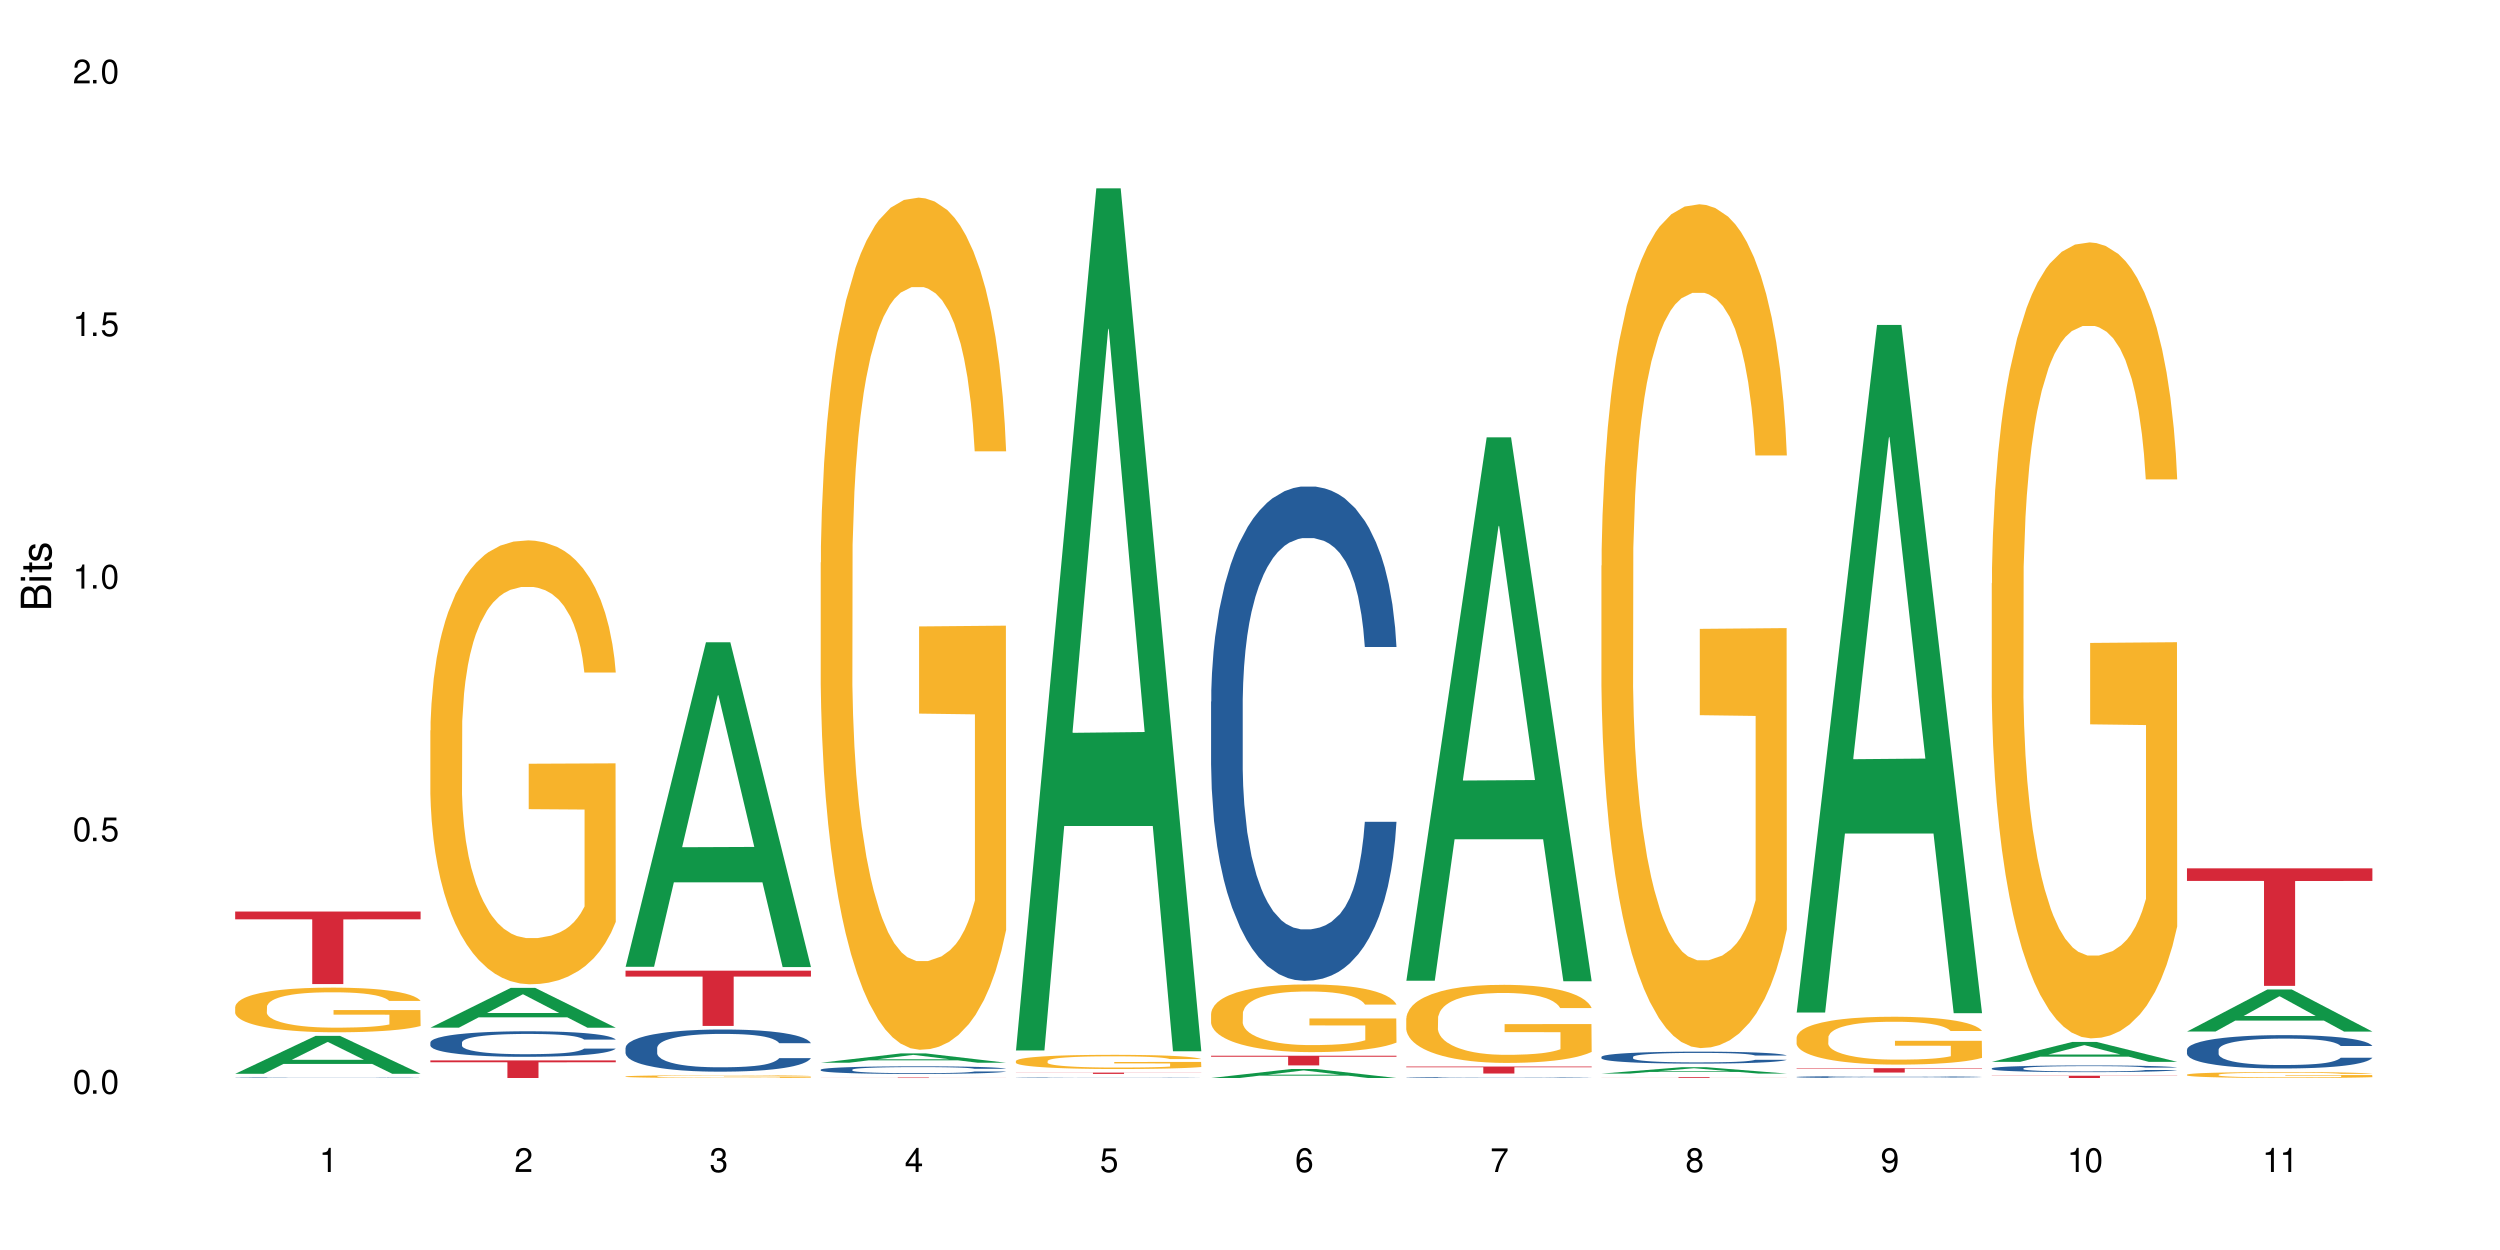 <?xml version="1.0" encoding="UTF-8"?>
<svg xmlns="http://www.w3.org/2000/svg" xmlns:xlink="http://www.w3.org/1999/xlink" width="720" height="360" viewBox="0 0 720 360">
<defs>
<g>
<g id="glyph-0-0">
</g>
<g id="glyph-0-1">
<path d="M 2.641 -6.938 C 2 -6.938 1.422 -6.656 1.078 -6.172 C 0.641 -5.562 0.406 -4.641 0.406 -3.359 C 0.406 -1.016 1.188 0.219 2.641 0.219 C 4.078 0.219 4.859 -1.016 4.859 -3.297 C 4.859 -4.641 4.656 -5.547 4.203 -6.172 C 3.844 -6.656 3.281 -6.938 2.641 -6.938 Z M 2.641 -6.188 C 3.547 -6.188 4 -5.25 4 -3.375 C 4 -1.406 3.562 -0.484 2.625 -0.484 C 1.734 -0.484 1.281 -1.438 1.281 -3.344 C 1.281 -5.25 1.734 -6.188 2.641 -6.188 Z M 2.641 -6.188 "/>
</g>
<g id="glyph-0-2">
<path d="M 1.828 -1 L 0.828 -1 L 0.828 0 L 1.828 0 Z M 1.828 -1 "/>
</g>
<g id="glyph-0-3">
<path d="M 4.562 -6.797 L 1.062 -6.797 L 0.547 -3.094 L 1.328 -3.094 C 1.719 -3.562 2.047 -3.734 2.578 -3.734 C 3.484 -3.734 4.062 -3.109 4.062 -2.094 C 4.062 -1.125 3.484 -0.531 2.578 -0.531 C 1.828 -0.531 1.375 -0.906 1.188 -1.672 L 0.328 -1.672 C 0.453 -1.109 0.547 -0.844 0.75 -0.594 C 1.125 -0.078 1.828 0.219 2.594 0.219 C 3.969 0.219 4.922 -0.781 4.922 -2.219 C 4.922 -3.562 4.031 -4.484 2.719 -4.484 C 2.25 -4.484 1.859 -4.359 1.469 -4.062 L 1.734 -5.969 L 4.562 -5.969 Z M 4.562 -6.797 "/>
</g>
<g id="glyph-0-4">
<path d="M 2.484 -4.938 L 2.484 0 L 3.328 0 L 3.328 -6.938 L 2.766 -6.938 C 2.469 -5.875 2.281 -5.734 0.984 -5.562 L 0.984 -4.938 Z M 2.484 -4.938 "/>
</g>
<g id="glyph-0-5">
<path d="M 4.859 -0.828 L 1.281 -0.828 C 1.359 -1.406 1.672 -1.781 2.5 -2.281 L 3.469 -2.828 C 4.406 -3.344 4.906 -4.062 4.906 -4.906 C 4.906 -5.484 4.672 -6.031 4.266 -6.406 C 3.859 -6.766 3.375 -6.938 2.719 -6.938 C 1.859 -6.938 1.219 -6.625 0.844 -6.031 C 0.609 -5.672 0.5 -5.234 0.484 -4.531 L 1.328 -4.531 C 1.359 -5.016 1.406 -5.281 1.531 -5.516 C 1.75 -5.938 2.188 -6.203 2.703 -6.203 C 3.469 -6.203 4.031 -5.641 4.031 -4.891 C 4.031 -4.344 3.719 -3.859 3.125 -3.516 L 2.234 -3 C 0.812 -2.172 0.406 -1.531 0.328 -0.016 L 4.859 -0.016 Z M 4.859 -0.828 "/>
</g>
<g id="glyph-0-6">
<path d="M 2.125 -3.188 L 2.578 -3.188 C 3.5 -3.188 3.984 -2.766 3.984 -1.922 C 3.984 -1.062 3.469 -0.531 2.594 -0.531 C 1.656 -0.531 1.203 -1 1.156 -2.016 L 0.312 -2.016 C 0.344 -1.453 0.438 -1.094 0.609 -0.781 C 0.953 -0.109 1.625 0.219 2.547 0.219 C 3.953 0.219 4.859 -0.625 4.859 -1.938 C 4.859 -2.828 4.516 -3.297 3.703 -3.594 C 4.344 -3.844 4.656 -4.328 4.656 -5.031 C 4.656 -6.219 3.875 -6.938 2.578 -6.938 C 1.203 -6.938 0.484 -6.172 0.453 -4.703 L 1.297 -4.703 C 1.312 -5.125 1.344 -5.359 1.453 -5.578 C 1.641 -5.969 2.062 -6.203 2.594 -6.203 C 3.344 -6.203 3.797 -5.75 3.797 -5 C 3.797 -4.516 3.609 -4.219 3.25 -4.047 C 3.016 -3.953 2.703 -3.922 2.125 -3.906 Z M 2.125 -3.188 "/>
</g>
<g id="glyph-0-7">
<path d="M 3.141 -1.672 L 3.141 0 L 3.984 0 L 3.984 -1.672 L 4.984 -1.672 L 4.984 -2.438 L 3.984 -2.438 L 3.984 -6.938 L 3.359 -6.938 L 0.266 -2.578 L 0.266 -1.672 Z M 3.141 -2.438 L 1 -2.438 L 3.141 -5.5 Z M 3.141 -2.438 "/>
</g>
<g id="glyph-0-8">
<path d="M 4.781 -5.125 C 4.609 -6.266 3.891 -6.938 2.844 -6.938 C 2.094 -6.938 1.422 -6.578 1.031 -5.953 C 0.594 -5.266 0.406 -4.422 0.406 -3.172 C 0.406 -2 0.578 -1.25 0.984 -0.641 C 1.359 -0.078 1.953 0.219 2.703 0.219 C 3.984 0.219 4.922 -0.75 4.922 -2.094 C 4.922 -3.375 4.062 -4.281 2.844 -4.281 C 2.172 -4.281 1.641 -4.031 1.281 -3.516 C 1.281 -5.234 1.828 -6.188 2.797 -6.188 C 3.391 -6.188 3.797 -5.797 3.938 -5.125 Z M 2.734 -3.531 C 3.547 -3.531 4.062 -2.953 4.062 -2.031 C 4.062 -1.156 3.484 -0.531 2.703 -0.531 C 1.922 -0.531 1.328 -1.188 1.328 -2.078 C 1.328 -2.938 1.906 -3.531 2.734 -3.531 Z M 2.734 -3.531 "/>
</g>
<g id="glyph-0-9">
<path d="M 4.984 -6.797 L 0.438 -6.797 L 0.438 -5.969 L 4.109 -5.969 C 2.5 -3.656 1.828 -2.234 1.328 0 L 2.219 0 C 2.594 -2.172 3.453 -4.047 4.984 -6.094 Z M 4.984 -6.797 "/>
</g>
<g id="glyph-0-10">
<path d="M 3.75 -3.656 C 4.469 -4.094 4.688 -4.438 4.688 -5.078 C 4.688 -6.172 3.844 -6.938 2.641 -6.938 C 1.438 -6.938 0.594 -6.172 0.594 -5.094 C 0.594 -4.438 0.812 -4.094 1.516 -3.656 C 0.734 -3.266 0.359 -2.703 0.359 -1.922 C 0.359 -0.656 1.281 0.219 2.641 0.219 C 3.984 0.219 4.922 -0.656 4.922 -1.922 C 4.922 -2.703 4.531 -3.266 3.75 -3.656 Z M 2.641 -6.188 C 3.359 -6.188 3.812 -5.75 3.812 -5.062 C 3.812 -4.406 3.344 -3.984 2.641 -3.984 C 1.922 -3.984 1.453 -4.406 1.453 -5.078 C 1.453 -5.75 1.922 -6.188 2.641 -6.188 Z M 2.641 -3.266 C 3.484 -3.266 4.062 -2.719 4.062 -1.906 C 4.062 -1.078 3.484 -0.531 2.625 -0.531 C 1.797 -0.531 1.219 -1.094 1.219 -1.906 C 1.219 -2.719 1.781 -3.266 2.641 -3.266 Z M 2.641 -3.266 "/>
</g>
<g id="glyph-0-11">
<path d="M 0.516 -1.578 C 0.672 -0.453 1.406 0.219 2.438 0.219 C 3.188 0.219 3.859 -0.141 4.266 -0.766 C 4.688 -1.453 4.891 -2.297 4.891 -3.547 C 4.891 -4.719 4.703 -5.453 4.312 -6.078 C 3.938 -6.641 3.344 -6.938 2.594 -6.938 C 1.297 -6.938 0.359 -5.969 0.359 -4.625 C 0.359 -3.344 1.234 -2.453 2.453 -2.453 C 3.094 -2.453 3.578 -2.672 4.016 -3.203 C 4 -1.484 3.469 -0.531 2.5 -0.531 C 1.906 -0.531 1.484 -0.906 1.359 -1.578 Z M 2.578 -6.203 C 3.375 -6.203 3.969 -5.531 3.969 -4.641 C 3.969 -3.797 3.391 -3.188 2.547 -3.188 C 1.734 -3.188 1.234 -3.766 1.234 -4.688 C 1.234 -5.562 1.797 -6.203 2.578 -6.203 Z M 2.578 -6.203 "/>
</g>
<g id="glyph-1-0">
</g>
<g id="glyph-1-1">
<path d="M 0 -0.953 L 0 -4.891 C 0 -5.719 -0.234 -6.344 -0.734 -6.797 C -1.188 -7.234 -1.812 -7.469 -2.5 -7.469 C -3.547 -7.469 -4.188 -7 -4.625 -5.875 C -4.984 -6.688 -5.625 -7.094 -6.531 -7.094 C -7.172 -7.094 -7.734 -6.859 -8.141 -6.391 C -8.562 -5.922 -8.75 -5.344 -8.75 -4.5 L -8.75 -0.953 Z M -4.984 -2.062 L -7.766 -2.062 L -7.766 -4.219 C -7.766 -4.844 -7.688 -5.203 -7.453 -5.5 C -7.219 -5.812 -6.859 -5.969 -6.375 -5.969 C -5.891 -5.969 -5.531 -5.812 -5.297 -5.5 C -5.062 -5.203 -4.984 -4.844 -4.984 -4.219 Z M -0.984 -2.062 L -4 -2.062 L -4 -4.781 C -4 -5.766 -3.438 -6.359 -2.484 -6.359 C -1.547 -6.359 -0.984 -5.766 -0.984 -4.781 Z M -0.984 -2.062 "/>
</g>
<g id="glyph-1-2">
<path d="M -6.281 -1.797 L -6.281 -0.797 L 0 -0.797 L 0 -1.797 Z M -8.75 -1.797 L -8.75 -0.797 L -7.484 -0.797 L -7.484 -1.797 Z M -8.75 -1.797 "/>
</g>
<g id="glyph-1-3">
<path d="M -6.281 -3.047 L -6.281 -2.016 L -8.016 -2.016 L -8.016 -1.016 L -6.281 -1.016 L -6.281 -0.172 L -5.469 -0.172 L -5.469 -1.016 L -0.719 -1.016 C -0.078 -1.016 0.281 -1.453 0.281 -2.234 C 0.281 -2.5 0.25 -2.719 0.188 -3.047 L -0.641 -3.047 C -0.609 -2.906 -0.594 -2.766 -0.594 -2.562 C -0.594 -2.141 -0.719 -2.016 -1.156 -2.016 L -5.469 -2.016 L -5.469 -3.047 Z M -6.281 -3.047 "/>
</g>
<g id="glyph-1-4">
<path d="M -4.531 -5.25 C -5.766 -5.25 -6.469 -4.422 -6.469 -2.969 C -6.469 -1.516 -5.719 -0.562 -4.547 -0.562 C -3.562 -0.562 -3.094 -1.062 -2.734 -2.562 L -2.516 -3.484 C -2.344 -4.188 -2.094 -4.469 -1.641 -4.469 C -1.047 -4.469 -0.641 -3.875 -0.641 -3 C -0.641 -2.453 -0.797 -2 -1.062 -1.75 C -1.25 -1.594 -1.422 -1.531 -1.875 -1.469 L -1.875 -0.406 C -0.422 -0.453 0.281 -1.266 0.281 -2.922 C 0.281 -4.5 -0.5 -5.516 -1.719 -5.516 C -2.656 -5.516 -3.172 -4.984 -3.469 -3.734 L -3.703 -2.766 C -3.891 -1.953 -4.156 -1.609 -4.594 -1.609 C -5.188 -1.609 -5.547 -2.125 -5.547 -2.938 C -5.547 -3.75 -5.203 -4.172 -4.531 -4.203 Z M -4.531 -5.25 "/>
</g>
</g>
</defs>
<rect x="-72" y="-36" width="864" height="432" fill="rgb(100%, 100%, 100%)" fill-opacity="1"/>
<path fill-rule="nonzero" fill="rgb(6.275%, 58.824%, 28.235%)" fill-opacity="1" d="M 67.73 309.246 L 67.789 309.238 L 90.895 298.328 L 97.91 298.328 L 121.133 309.258 L 112.973 309.258 L 107.152 306.406 L 81.652 306.406 L 75.945 309.246 L 67.73 309.246 L 84.105 305.223 L 104.816 305.215 L 94.488 300.113 L 94.375 300.105 L 94.262 300.133 L 84.047 305.215 L 84.105 305.223 Z M 67.73 309.246 "/>
<path fill-rule="nonzero" fill="rgb(14.51%, 36.078%, 60%)" fill-opacity="1" d="M 67.73 310.363 L 67.797 310.363 L 67.797 310.359 L 67.992 310.355 L 68.449 310.348 L 68.902 310.34 L 70.074 310.332 L 71.703 310.32 L 73.398 310.316 L 74.633 310.312 L 75.742 310.309 L 78.281 310.301 L 79.91 310.297 L 81.668 310.297 L 83.816 310.293 L 85.379 310.289 L 88.895 310.289 L 91.5 310.285 L 97.883 310.285 L 100.488 310.289 L 106.219 310.289 L 109.281 310.293 L 112.016 310.301 L 113.254 310.301 L 115.207 310.309 L 116.703 310.312 L 117.746 310.316 L 118.918 310.32 L 119.961 310.328 L 120.742 310.34 L 121.133 310.344 L 112.016 310.344 L 111.559 310.34 L 111.039 310.332 L 110.062 310.328 L 109.086 310.32 L 107.715 310.316 L 106.48 310.312 L 104.785 310.312 L 103.289 310.309 L 101.727 310.309 L 100.227 310.305 L 92.805 310.305 L 90.262 310.309 L 86.941 310.309 L 85.574 310.312 L 83.945 310.316 L 82.84 310.32 L 81.473 310.324 L 80.496 310.328 L 79.387 310.332 L 78.738 310.336 L 78.152 310.34 L 77.629 310.348 L 77.238 310.352 L 76.977 310.359 L 76.848 310.363 L 76.848 310.391 L 76.977 310.395 L 77.305 310.402 L 78.152 310.414 L 79.387 310.422 L 80.82 310.43 L 82.188 310.434 L 82.969 310.438 L 84.012 310.438 L 85.641 310.441 L 87.984 310.445 L 89.352 310.445 L 91.438 310.449 L 98.988 310.449 L 100.684 310.445 L 102.441 310.445 L 104.852 310.441 L 106.348 310.441 L 107.652 310.438 L 108.629 310.434 L 109.281 310.43 L 110.258 310.426 L 111.039 310.422 L 111.625 310.414 L 112.016 310.41 L 121.133 310.41 L 120.742 310.414 L 120.156 310.422 L 119.57 310.426 L 118.656 310.434 L 117.613 310.438 L 116.117 310.445 L 114.879 310.449 L 113.254 310.453 L 111.754 310.453 L 110.125 310.457 L 107.715 310.461 L 106.152 310.461 L 104.461 310.465 L 99.902 310.465 L 97.168 310.469 L 91.891 310.469 L 89.871 310.465 L 87.203 310.465 L 83.883 310.461 L 81.473 310.457 L 79.582 310.457 L 77.957 310.453 L 76.133 310.449 L 73.789 310.441 L 72.355 310.434 L 71.379 310.43 L 70.27 310.426 L 69.488 310.418 L 68.578 310.41 L 67.926 310.398 L 67.73 310.387 Z M 67.73 310.363 "/>
<path fill-rule="nonzero" fill="rgb(96.863%, 70.196%, 16.863%)" fill-opacity="1" d="M 67.73 289.945 L 67.797 289.934 L 67.797 289.695 L 68.055 289.168 L 68.707 288.438 L 69.555 287.84 L 70.465 287.371 L 71.051 287.125 L 72.027 286.77 L 72.875 286.512 L 75.023 285.984 L 77.762 285.488 L 79.258 285.277 L 80.949 285.078 L 83.359 284.855 L 84.469 284.773 L 87.855 284.586 L 91.695 284.469 L 95.93 284.434 L 97.883 284.445 L 100.555 284.492 L 104.199 284.621 L 106.285 284.738 L 107.91 284.855 L 109.605 285.008 L 111.688 285.242 L 113.645 285.523 L 115.207 285.809 L 116.77 286.16 L 118.07 286.535 L 119.18 286.945 L 120.156 287.441 L 120.742 287.852 L 121.133 288.262 L 112.078 288.262 L 111.559 287.852 L 110.973 287.535 L 109.996 287.148 L 109.02 286.863 L 108.043 286.641 L 106.219 286.336 L 104.656 286.148 L 102.703 285.984 L 100.812 285.879 L 98.664 285.809 L 97.363 285.785 L 93.91 285.785 L 90.785 285.867 L 88.961 285.961 L 87.66 286.055 L 85.836 286.23 L 84.727 286.371 L 84.078 286.465 L 82.125 286.828 L 80.82 287.16 L 80.105 287.383 L 79.191 287.734 L 78.543 288.051 L 77.824 288.523 L 77.434 288.875 L 76.914 289.672 L 76.848 291.789 L 77.043 292.234 L 77.434 292.715 L 77.957 293.141 L 78.738 293.586 L 79.52 293.926 L 80.887 294.387 L 82.059 294.691 L 82.969 294.891 L 84.727 295.207 L 85.445 295.312 L 87.137 295.523 L 88.895 295.691 L 91.047 295.832 L 92.672 295.902 L 95.277 295.961 L 98.598 295.961 L 102.508 295.891 L 104.98 295.797 L 106.676 295.703 L 107.781 295.617 L 109.148 295.488 L 110.125 295.371 L 111.039 295.242 L 112.145 295.043 L 112.145 292.234 L 96.059 292.223 L 96.059 290.906 L 121.066 290.895 L 121.133 295.488 L 119.766 295.809 L 118.07 296.113 L 116.441 296.348 L 114.75 296.547 L 112.34 296.77 L 110.387 296.91 L 107.391 297.074 L 104.656 297.184 L 101.789 297.254 L 99.25 297.289 L 96.254 297.301 L 93.586 297.277 L 90.719 297.207 L 88.441 297.109 L 86.355 296.992 L 84.273 296.84 L 81.668 296.594 L 79.973 296.395 L 78.215 296.148 L 76.457 295.855 L 74.895 295.535 L 73.852 295.289 L 72.812 295.008 L 71.703 294.656 L 70.66 294.258 L 69.879 293.891 L 69.164 293.48 L 68.645 293.094 L 68.121 292.562 L 67.859 292.141 L 67.73 291.777 Z M 67.73 289.945 "/>
<path fill-rule="nonzero" fill="rgb(83.922%, 15.686%, 22.353%)" fill-opacity="1" d="M 67.73 262.527 L 121.133 262.527 L 121.133 264.762 L 98.875 264.781 L 98.875 283.402 L 89.922 283.402 L 89.922 264.801 L 89.793 264.762 L 67.73 264.762 Z M 67.73 262.527 "/>
<path fill-rule="nonzero" fill="rgb(6.275%, 58.824%, 28.235%)" fill-opacity="1" d="M 123.941 295.973 L 124 295.961 L 147.105 284.508 L 154.125 284.508 L 177.344 295.984 L 169.184 295.984 L 163.367 292.988 L 137.863 292.988 L 132.156 295.973 L 123.941 295.973 L 140.316 291.75 L 161.027 291.738 L 150.699 286.383 L 150.586 286.371 L 150.473 286.402 L 140.258 291.738 L 140.316 291.75 Z M 123.941 295.973 "/>
<path fill-rule="nonzero" fill="rgb(14.51%, 36.078%, 60%)" fill-opacity="1" d="M 123.941 300.211 L 124.008 300.207 L 124.008 300.043 L 124.203 299.789 L 124.66 299.465 L 125.113 299.246 L 126.285 298.848 L 127.914 298.465 L 129.609 298.168 L 130.844 297.996 L 131.953 297.859 L 134.492 297.613 L 136.121 297.484 L 137.879 297.371 L 140.027 297.254 L 141.59 297.188 L 145.109 297.082 L 147.711 297.035 L 149.73 297.012 L 154.094 297.012 L 156.699 297.039 L 158.59 297.074 L 160.672 297.129 L 162.43 297.188 L 165.492 297.336 L 168.227 297.523 L 169.465 297.633 L 171.418 297.84 L 172.914 298.043 L 173.957 298.215 L 175.129 298.465 L 176.172 298.77 L 176.953 299.109 L 177.344 299.398 L 168.227 299.398 L 167.77 299.129 L 167.25 298.922 L 166.273 298.648 L 165.297 298.453 L 163.93 298.258 L 162.691 298.129 L 160.996 298 L 159.5 297.922 L 157.938 297.859 L 156.438 297.82 L 153.574 297.781 L 150.254 297.781 L 149.016 297.793 L 146.477 297.848 L 145.109 297.895 L 143.152 297.988 L 141.785 298.074 L 140.156 298.211 L 139.051 298.324 L 137.684 298.5 L 136.707 298.652 L 135.598 298.875 L 134.949 299.043 L 134.363 299.23 L 133.84 299.453 L 133.449 299.688 L 133.191 299.938 L 133.059 300.18 L 133.059 301.223 L 133.191 301.465 L 133.516 301.746 L 134.363 302.156 L 135.598 302.512 L 137.031 302.793 L 138.398 302.996 L 139.18 303.09 L 140.223 303.199 L 141.852 303.332 L 144.195 303.465 L 145.562 303.52 L 147.648 303.574 L 149.797 303.602 L 152.66 303.602 L 155.203 303.574 L 156.895 303.539 L 158.652 303.488 L 161.062 303.371 L 162.559 303.266 L 163.863 303.137 L 164.84 303.008 L 165.492 302.902 L 166.469 302.695 L 167.25 302.465 L 167.836 302.23 L 168.227 302 L 177.344 302 L 176.953 302.27 L 176.367 302.531 L 175.781 302.727 L 174.867 302.961 L 173.828 303.172 L 172.328 303.406 L 171.09 303.562 L 169.465 303.73 L 167.965 303.855 L 166.336 303.969 L 163.93 304.105 L 162.363 304.172 L 160.672 304.234 L 158.652 304.285 L 156.113 304.332 L 153.379 304.359 L 150.84 304.367 L 148.102 304.355 L 146.086 304.328 L 143.414 304.266 L 140.094 304.145 L 137.684 304.02 L 135.793 303.891 L 134.168 303.754 L 132.344 303.574 L 130 303.277 L 128.566 303.051 L 127.59 302.863 L 126.48 302.598 L 125.699 302.363 L 124.789 301.988 L 124.137 301.512 L 123.941 301.141 Z M 123.941 300.211 "/>
<path fill-rule="nonzero" fill="rgb(96.863%, 70.196%, 16.863%)" fill-opacity="1" d="M 123.941 210.383 L 124.008 210.266 L 124.008 207.934 L 124.27 202.676 L 124.918 195.438 L 125.766 189.484 L 126.676 184.812 L 127.266 182.359 L 128.242 178.859 L 129.086 176.289 L 131.234 171.035 L 133.973 166.133 L 135.469 164.031 L 137.164 162.043 L 139.57 159.824 L 140.68 159.008 L 144.066 157.141 L 147.906 155.973 L 152.141 155.621 L 154.094 155.738 L 156.766 156.207 L 160.41 157.492 L 162.496 158.66 L 164.125 159.824 L 165.816 161.344 L 167.902 163.68 L 169.855 166.48 L 171.418 169.285 L 172.98 172.785 L 174.281 176.523 L 175.391 180.609 L 176.367 185.512 L 176.953 189.602 L 177.344 193.688 L 168.293 193.688 L 167.77 189.602 L 167.184 186.449 L 166.207 182.594 L 165.23 179.793 L 164.254 177.574 L 162.43 174.539 L 160.867 172.668 L 158.914 171.035 L 157.023 169.984 L 154.875 169.285 L 153.574 169.051 L 150.121 169.051 L 146.996 169.867 L 145.172 170.801 L 143.871 171.734 L 142.047 173.488 L 140.941 174.887 L 140.289 175.824 L 138.336 179.441 L 137.031 182.711 L 136.316 184.93 L 135.402 188.434 L 134.754 191.586 L 134.035 196.254 L 133.645 199.758 L 133.125 207.699 L 133.059 228.715 L 133.254 233.152 L 133.645 237.941 L 134.168 242.145 L 134.949 246.582 L 135.73 249.965 L 137.098 254.52 L 138.27 257.555 L 139.18 259.539 L 140.941 262.695 L 141.656 263.746 L 143.348 265.848 L 145.109 267.48 L 147.258 268.883 L 148.883 269.582 L 151.488 270.168 L 154.812 270.168 L 158.719 269.465 L 161.191 268.531 L 162.887 267.598 L 163.992 266.781 L 165.359 265.496 L 166.336 264.328 L 167.25 263.043 L 168.355 261.059 L 168.355 233.152 L 152.27 233.035 L 152.27 219.957 L 177.277 219.84 L 177.344 265.496 L 175.977 268.648 L 174.281 271.684 L 172.656 274.02 L 170.961 276.004 L 168.551 278.223 L 166.598 279.625 L 163.602 281.258 L 160.867 282.309 L 158 283.012 L 155.461 283.359 L 152.465 283.477 L 149.797 283.242 L 146.93 282.543 L 144.652 281.609 L 142.566 280.441 L 140.484 278.922 L 137.879 276.473 L 136.188 274.488 L 134.426 272.035 L 132.668 269.117 L 131.105 265.965 L 130.062 263.512 L 129.023 260.707 L 127.914 257.207 L 126.871 253.234 L 126.09 249.617 L 125.375 245.531 L 124.855 241.676 L 124.332 236.422 L 124.074 232.219 L 123.941 228.598 Z M 123.941 210.383 "/>
<path fill-rule="nonzero" fill="rgb(83.922%, 15.686%, 22.353%)" fill-opacity="1" d="M 123.941 305.395 L 177.344 305.395 L 177.344 305.938 L 155.086 305.945 L 155.086 310.469 L 146.133 310.469 L 146.133 305.949 L 146.004 305.938 L 123.941 305.938 Z M 123.941 305.395 "/>
<path fill-rule="nonzero" fill="rgb(6.275%, 58.824%, 28.235%)" fill-opacity="1" d="M 180.152 278.434 L 180.211 278.344 L 203.316 184.98 L 210.336 184.98 L 233.555 278.52 L 225.395 278.52 L 219.578 254.105 L 194.074 254.105 L 188.371 278.434 L 180.152 278.434 L 196.527 244.004 L 217.238 243.914 L 206.91 200.266 L 206.797 200.176 L 206.684 200.438 L 196.473 243.914 L 196.527 244.004 Z M 180.152 278.434 "/>
<path fill-rule="nonzero" fill="rgb(14.51%, 36.078%, 60%)" fill-opacity="1" d="M 180.152 301.785 L 180.219 301.773 L 180.219 301.508 L 180.414 301.086 L 180.871 300.555 L 181.324 300.188 L 182.5 299.535 L 184.125 298.902 L 185.82 298.414 L 187.059 298.125 L 188.164 297.902 L 190.703 297.492 L 192.332 297.281 L 194.09 297.094 L 196.238 296.902 L 197.801 296.793 L 201.32 296.617 L 203.922 296.539 L 205.941 296.504 L 210.305 296.504 L 212.91 296.551 L 214.801 296.605 L 216.883 296.695 L 218.641 296.793 L 221.703 297.039 L 224.438 297.348 L 225.676 297.527 L 227.629 297.871 L 229.125 298.203 L 230.168 298.492 L 231.34 298.902 L 232.383 299.398 L 233.164 299.965 L 233.555 300.441 L 224.438 300.441 L 223.98 300 L 223.461 299.656 L 222.484 299.199 L 221.508 298.879 L 220.141 298.559 L 218.902 298.348 L 217.207 298.137 L 215.711 298.004 L 214.148 297.902 L 212.648 297.836 L 209.785 297.77 L 206.465 297.77 L 205.227 297.793 L 202.688 297.879 L 201.32 297.957 L 199.363 298.113 L 197.996 298.258 L 196.371 298.48 L 195.262 298.668 L 193.895 298.957 L 192.918 299.211 L 191.812 299.578 L 191.16 299.855 L 190.574 300.164 L 190.051 300.531 L 189.66 300.922 L 189.402 301.332 L 189.27 301.73 L 189.27 303.449 L 189.402 303.848 L 189.727 304.316 L 190.574 304.992 L 191.812 305.578 L 193.242 306.047 L 194.609 306.379 L 195.395 306.535 L 196.434 306.711 L 198.062 306.934 L 200.406 307.156 L 201.773 307.242 L 203.859 307.332 L 206.008 307.379 L 208.875 307.379 L 211.414 307.332 L 213.105 307.277 L 214.863 307.188 L 217.273 307 L 218.773 306.824 L 220.074 306.613 L 221.051 306.402 L 221.703 306.223 L 222.68 305.879 L 223.461 305.504 L 224.047 305.113 L 224.438 304.738 L 233.555 304.738 L 233.164 305.18 L 232.578 305.613 L 231.992 305.934 L 231.082 306.324 L 230.039 306.668 L 228.539 307.055 L 227.305 307.309 L 225.676 307.586 L 224.176 307.797 L 222.551 307.988 L 220.141 308.211 L 218.578 308.32 L 216.883 308.418 L 214.863 308.508 L 212.324 308.586 L 209.59 308.629 L 207.051 308.641 L 204.316 308.621 L 202.297 308.574 L 199.625 308.477 L 196.305 308.277 L 193.895 308.066 L 192.008 307.855 L 190.379 307.633 L 188.555 307.332 L 186.211 306.844 L 184.777 306.469 L 183.801 306.156 L 182.695 305.723 L 181.914 305.336 L 181 304.715 L 180.348 303.926 L 180.152 303.316 Z M 180.152 301.785 "/>
<path fill-rule="nonzero" fill="rgb(96.863%, 70.196%, 16.863%)" fill-opacity="1" d="M 180.152 310.012 L 180.219 310.012 L 180.219 309.996 L 180.48 309.965 L 181.129 309.918 L 181.977 309.883 L 182.891 309.852 L 183.477 309.836 L 184.453 309.816 L 185.297 309.801 L 187.449 309.766 L 190.184 309.734 L 191.68 309.723 L 193.375 309.711 L 195.785 309.695 L 196.891 309.691 L 200.277 309.68 L 204.121 309.672 L 210.305 309.672 L 212.977 309.676 L 216.621 309.684 L 218.707 309.691 L 220.336 309.695 L 222.027 309.707 L 224.113 309.723 L 226.066 309.738 L 229.191 309.777 L 230.492 309.801 L 231.602 309.828 L 232.578 309.855 L 233.164 309.883 L 233.555 309.906 L 224.504 309.906 L 223.98 309.883 L 223.395 309.863 L 222.418 309.84 L 221.441 309.82 L 220.465 309.809 L 218.641 309.789 L 217.078 309.777 L 215.125 309.766 L 213.238 309.762 L 211.086 309.758 L 209.785 309.754 L 206.332 309.754 L 203.207 309.758 L 201.383 309.766 L 200.082 309.77 L 198.258 309.781 L 197.152 309.789 L 196.5 309.797 L 194.547 309.82 L 193.242 309.84 L 192.527 309.852 L 191.617 309.875 L 190.965 309.895 L 190.246 309.926 L 189.855 309.945 L 189.336 309.996 L 189.27 310.125 L 189.465 310.152 L 189.855 310.184 L 190.379 310.211 L 191.16 310.238 L 191.941 310.258 L 193.309 310.285 L 194.48 310.305 L 195.395 310.316 L 197.152 310.336 L 197.867 310.344 L 199.562 310.359 L 201.32 310.367 L 203.469 310.375 L 205.098 310.379 L 207.699 310.383 L 211.023 310.383 L 214.93 310.379 L 217.402 310.375 L 219.098 310.367 L 220.203 310.363 L 221.57 310.355 L 222.551 310.348 L 223.461 310.34 L 224.566 310.328 L 224.566 310.152 L 208.484 310.152 L 208.484 310.07 L 233.488 310.07 L 233.555 310.355 L 232.188 310.375 L 230.492 310.395 L 228.867 310.41 L 227.172 310.422 L 224.762 310.434 L 222.809 310.441 L 219.812 310.453 L 217.078 310.461 L 214.215 310.465 L 211.672 310.465 L 208.68 310.469 L 206.008 310.465 L 203.141 310.461 L 200.863 310.457 L 198.777 310.449 L 196.695 310.438 L 194.09 310.422 L 192.398 310.41 L 190.641 310.395 L 188.879 310.379 L 187.316 310.359 L 186.277 310.344 L 185.234 310.324 L 184.125 310.305 L 183.086 310.277 L 182.305 310.258 L 181.586 310.23 L 181.066 310.207 L 180.543 310.176 L 180.285 310.148 L 180.152 310.125 Z M 180.152 310.012 "/>
<path fill-rule="nonzero" fill="rgb(83.922%, 15.686%, 22.353%)" fill-opacity="1" d="M 180.152 279.551 L 233.555 279.551 L 233.555 281.254 L 211.301 281.27 L 211.301 295.477 L 202.344 295.477 L 202.344 281.285 L 202.215 281.254 L 180.152 281.254 Z M 180.152 279.551 "/>
<path fill-rule="nonzero" fill="rgb(6.275%, 58.824%, 28.235%)" fill-opacity="1" d="M 236.367 306.066 L 236.422 306.066 L 259.527 303.371 L 266.547 303.371 L 289.766 306.07 L 281.609 306.07 L 275.789 305.367 L 250.285 305.367 L 244.582 306.066 L 236.367 306.066 L 252.738 305.074 L 273.449 305.07 L 263.121 303.812 L 263.008 303.809 L 262.895 303.816 L 252.684 305.07 L 252.738 305.074 Z M 236.367 306.066 "/>
<path fill-rule="nonzero" fill="rgb(14.51%, 36.078%, 60%)" fill-opacity="1" d="M 236.367 308.055 L 236.43 308.055 L 236.43 308.008 L 236.625 307.93 L 237.082 307.832 L 237.539 307.766 L 238.711 307.648 L 240.34 307.535 L 242.031 307.445 L 243.27 307.395 L 244.375 307.352 L 246.914 307.277 L 248.543 307.238 L 250.301 307.207 L 252.449 307.172 L 254.016 307.152 L 257.531 307.121 L 260.137 307.105 L 262.152 307.098 L 266.516 307.098 L 269.121 307.105 L 271.012 307.117 L 273.094 307.133 L 274.852 307.152 L 277.914 307.195 L 280.648 307.254 L 281.887 307.285 L 283.84 307.348 L 285.34 307.406 L 286.379 307.461 L 287.551 307.535 L 288.594 307.625 L 289.375 307.727 L 289.766 307.812 L 280.648 307.812 L 280.191 307.734 L 279.672 307.672 L 278.695 307.586 L 277.719 307.531 L 276.352 307.473 L 275.113 307.434 L 273.422 307.395 L 271.922 307.371 L 270.359 307.352 L 268.863 307.34 L 265.996 307.328 L 262.676 307.328 L 261.438 307.332 L 258.898 307.348 L 257.531 307.363 L 255.578 307.391 L 254.211 307.418 L 252.582 307.457 L 251.473 307.492 L 250.105 307.543 L 249.129 307.59 L 248.023 307.656 L 247.371 307.707 L 246.785 307.762 L 246.266 307.828 L 245.875 307.898 L 245.613 307.973 L 245.484 308.047 L 245.484 308.359 L 245.613 308.43 L 245.938 308.516 L 246.785 308.637 L 248.023 308.742 L 249.457 308.828 L 250.824 308.887 L 251.605 308.918 L 252.645 308.949 L 254.273 308.988 L 256.617 309.027 L 257.984 309.047 L 260.07 309.062 L 262.219 309.07 L 265.086 309.07 L 267.625 309.062 L 269.316 309.051 L 271.074 309.035 L 273.484 309 L 274.984 308.969 L 276.285 308.93 L 277.262 308.891 L 277.914 308.859 L 278.891 308.797 L 279.672 308.73 L 280.258 308.66 L 280.648 308.59 L 289.766 308.59 L 289.375 308.672 L 288.789 308.75 L 288.203 308.809 L 287.293 308.879 L 286.25 308.941 L 284.75 309.012 L 283.516 309.059 L 281.887 309.109 L 280.387 309.145 L 278.762 309.18 L 276.352 309.219 L 274.789 309.238 L 273.094 309.258 L 271.074 309.273 L 268.535 309.289 L 265.801 309.297 L 263.262 309.297 L 260.527 309.293 L 258.508 309.285 L 255.836 309.27 L 252.516 309.23 L 250.105 309.195 L 248.219 309.156 L 246.59 309.117 L 244.766 309.062 L 242.422 308.973 L 240.988 308.906 L 240.012 308.848 L 238.906 308.77 L 238.125 308.699 L 237.211 308.586 L 236.562 308.445 L 236.367 308.332 Z M 236.367 308.055 "/>
<path fill-rule="nonzero" fill="rgb(96.863%, 70.196%, 16.863%)" fill-opacity="1" d="M 236.367 162.035 L 236.43 161.809 L 236.43 157.328 L 236.691 147.242 L 237.344 133.344 L 238.188 121.914 L 239.102 112.949 L 239.688 108.242 L 240.664 101.52 L 241.512 96.586 L 243.66 86.5 L 246.395 77.086 L 247.891 73.051 L 249.586 69.242 L 251.996 64.984 L 253.102 63.414 L 256.488 59.828 L 260.332 57.586 L 264.562 56.914 L 266.516 57.141 L 269.188 58.035 L 272.836 60.5 L 274.918 62.742 L 276.547 64.984 L 278.238 67.898 L 280.324 72.379 L 282.277 77.758 L 283.84 83.137 L 285.402 89.863 L 286.707 97.035 L 287.812 104.879 L 288.789 114.293 L 289.375 122.137 L 289.766 129.984 L 280.715 129.984 L 280.191 122.137 L 279.605 116.086 L 278.629 108.691 L 277.652 103.312 L 276.676 99.051 L 274.852 93.227 L 273.289 89.637 L 271.336 86.5 L 269.449 84.484 L 267.301 83.137 L 265.996 82.691 L 262.543 82.691 L 259.418 84.258 L 257.594 86.051 L 256.293 87.844 L 254.469 91.207 L 253.363 93.898 L 252.711 95.691 L 250.758 102.637 L 249.457 108.914 L 248.738 113.172 L 247.828 119.898 L 247.176 125.949 L 246.461 134.914 L 246.07 141.637 L 245.547 156.879 L 245.484 197.223 L 245.68 205.738 L 246.07 214.93 L 246.59 222.996 L 247.371 231.516 L 248.152 238.016 L 249.52 246.758 L 250.691 252.582 L 251.605 256.395 L 253.363 262.445 L 254.078 264.461 L 255.773 268.496 L 257.531 271.637 L 259.68 274.324 L 261.309 275.668 L 263.914 276.789 L 267.234 276.789 L 271.141 275.445 L 273.617 273.652 L 275.309 271.859 L 276.418 270.289 L 277.785 267.824 L 278.762 265.582 L 279.672 263.117 L 280.781 259.309 L 280.781 205.738 L 264.695 205.516 L 264.695 180.414 L 289.699 180.188 L 289.766 267.824 L 288.398 273.875 L 286.707 279.703 L 285.078 284.188 L 283.383 287.996 L 280.977 292.254 L 279.02 294.945 L 276.023 298.082 L 273.289 300.102 L 270.426 301.445 L 267.887 302.117 L 264.891 302.34 L 262.219 301.895 L 259.355 300.547 L 257.074 298.754 L 254.992 296.516 L 252.906 293.602 L 250.301 288.895 L 248.609 285.082 L 246.852 280.375 L 245.094 274.773 L 243.527 268.723 L 242.488 264.016 L 241.445 258.637 L 240.34 251.91 L 239.297 244.289 L 238.516 237.344 L 237.797 229.496 L 237.277 222.102 L 236.758 212.016 L 236.496 203.945 L 236.367 197 Z M 236.367 162.035 "/>
<path fill-rule="nonzero" fill="rgb(83.922%, 15.686%, 22.353%)" fill-opacity="1" d="M 236.367 310.328 L 289.766 310.328 L 289.766 310.344 L 267.512 310.344 L 267.512 310.469 L 258.555 310.469 L 258.555 310.344 L 236.367 310.344 Z M 236.367 310.328 "/>
<path fill-rule="nonzero" fill="rgb(6.275%, 58.824%, 28.235%)" fill-opacity="1" d="M 292.578 302.527 L 292.633 302.297 L 315.738 54.238 L 322.758 54.238 L 345.977 302.762 L 337.82 302.762 L 332 237.891 L 306.496 237.891 L 300.793 302.527 L 292.578 302.527 L 308.949 211.055 L 329.66 210.82 L 319.336 94.844 L 319.219 94.609 L 319.105 95.309 L 308.895 210.82 L 308.949 211.055 Z M 292.578 302.527 "/>
<path fill-rule="nonzero" fill="rgb(14.51%, 36.078%, 60%)" fill-opacity="1" d="M 292.578 310.383 L 292.641 310.383 L 292.641 310.379 L 292.836 310.371 L 293.75 310.363 L 294.922 310.352 L 296.551 310.344 L 298.242 310.34 L 299.48 310.336 L 300.586 310.332 L 303.125 310.328 L 304.754 310.324 L 306.512 310.324 L 308.664 310.32 L 310.227 310.32 L 313.742 310.316 L 329.305 310.316 L 331.066 310.32 L 334.125 310.32 L 336.859 310.324 L 338.098 310.328 L 340.051 310.332 L 341.551 310.336 L 342.59 310.34 L 343.762 310.344 L 344.805 310.352 L 345.977 310.363 L 336.859 310.363 L 336.406 310.359 L 335.883 310.355 L 334.906 310.348 L 333.93 310.344 L 332.562 310.34 L 331.324 310.34 L 329.633 310.336 L 328.133 310.332 L 313.742 310.332 L 311.789 310.336 L 310.422 310.336 L 308.793 310.34 L 307.684 310.344 L 306.316 310.348 L 305.34 310.348 L 304.234 310.355 L 303.582 310.355 L 302.996 310.359 L 302.477 310.367 L 302.086 310.371 L 301.824 310.375 L 301.695 310.379 L 301.695 310.402 L 301.824 310.406 L 302.148 310.414 L 302.996 310.422 L 304.234 310.43 L 305.668 310.434 L 307.035 310.438 L 307.816 310.441 L 308.859 310.441 L 310.484 310.445 L 312.832 310.449 L 316.281 310.449 L 318.43 310.453 L 321.297 310.453 L 323.836 310.449 L 327.289 310.449 L 329.695 310.445 L 331.195 310.445 L 332.496 310.441 L 333.473 310.438 L 334.125 310.438 L 335.102 310.434 L 335.883 310.43 L 336.469 310.422 L 336.859 310.418 L 345.977 310.418 L 345.586 310.426 L 344.414 310.434 L 343.504 310.438 L 342.461 310.441 L 340.965 310.449 L 339.727 310.449 L 338.098 310.453 L 336.602 310.457 L 334.973 310.461 L 332.562 310.461 L 331 310.465 L 324.746 310.465 L 322.012 310.469 L 316.738 310.469 L 314.719 310.465 L 312.047 310.465 L 308.727 310.461 L 306.316 310.461 L 304.43 310.457 L 302.801 310.453 L 300.977 310.449 L 298.633 310.445 L 297.199 310.441 L 296.223 310.438 L 295.117 310.43 L 294.336 310.426 L 293.422 310.418 L 292.773 310.41 L 292.578 310.402 Z M 292.578 310.383 "/>
<path fill-rule="nonzero" fill="rgb(96.863%, 70.196%, 16.863%)" fill-opacity="1" d="M 292.578 305.543 L 292.641 305.539 L 292.641 305.465 L 292.902 305.297 L 293.555 305.062 L 294.398 304.875 L 295.312 304.723 L 295.898 304.645 L 296.875 304.535 L 297.723 304.453 L 299.871 304.285 L 302.605 304.129 L 304.105 304.059 L 305.797 303.996 L 308.207 303.926 L 309.312 303.898 L 312.699 303.84 L 316.543 303.801 L 320.773 303.789 L 322.73 303.793 L 325.398 303.809 L 329.047 303.852 L 331.129 303.887 L 332.758 303.926 L 334.449 303.973 L 336.535 304.047 L 338.488 304.137 L 340.051 304.227 L 341.613 304.34 L 342.918 304.461 L 344.023 304.59 L 345 304.746 L 345.586 304.879 L 345.977 305.008 L 336.926 305.008 L 336.406 304.879 L 335.82 304.777 L 334.84 304.652 L 333.863 304.562 L 332.887 304.492 L 331.066 304.395 L 329.5 304.336 L 327.547 304.285 L 325.66 304.25 L 323.512 304.227 L 322.207 304.219 L 318.758 304.219 L 315.629 304.246 L 313.809 304.277 L 312.504 304.305 L 310.68 304.363 L 309.574 304.406 L 308.922 304.438 L 306.969 304.555 L 305.668 304.656 L 304.949 304.727 L 304.039 304.84 L 303.387 304.941 L 302.672 305.09 L 302.281 305.203 L 301.758 305.457 L 301.695 306.129 L 301.891 306.27 L 302.281 306.422 L 302.801 306.559 L 303.582 306.699 L 304.363 306.809 L 305.73 306.953 L 306.902 307.051 L 307.816 307.113 L 309.574 307.215 L 310.289 307.25 L 311.984 307.316 L 313.742 307.367 L 315.891 307.414 L 317.52 307.438 L 320.125 307.453 L 323.445 307.453 L 327.352 307.434 L 329.828 307.402 L 331.52 307.371 L 332.629 307.348 L 333.996 307.305 L 334.973 307.27 L 335.883 307.227 L 336.992 307.164 L 336.992 306.27 L 320.906 306.266 L 320.906 305.848 L 345.914 305.844 L 345.977 307.305 L 344.609 307.406 L 342.918 307.504 L 341.289 307.578 L 339.598 307.641 L 337.188 307.711 L 335.234 307.758 L 332.238 307.809 L 329.5 307.844 L 326.637 307.863 L 324.098 307.875 L 321.102 307.879 L 318.43 307.871 L 315.566 307.852 L 313.285 307.82 L 311.203 307.781 L 309.117 307.734 L 306.512 307.656 L 304.82 307.594 L 303.062 307.516 L 301.305 307.422 L 299.742 307.32 L 298.699 307.242 L 297.656 307.152 L 296.551 307.039 L 295.508 306.914 L 294.727 306.797 L 294.008 306.668 L 293.488 306.543 L 292.969 306.375 L 292.707 306.242 L 292.578 306.125 Z M 292.578 305.543 "/>
<path fill-rule="nonzero" fill="rgb(83.922%, 15.686%, 22.353%)" fill-opacity="1" d="M 292.578 308.91 L 345.977 308.91 L 345.977 308.949 L 323.723 308.949 L 323.723 309.285 L 314.77 309.285 L 314.77 308.949 L 292.578 308.949 Z M 292.578 308.91 "/>
<path fill-rule="nonzero" fill="rgb(6.275%, 58.824%, 28.235%)" fill-opacity="1" d="M 348.789 310.465 L 348.844 310.461 L 371.953 307.863 L 378.969 307.863 L 402.188 310.469 L 394.031 310.469 L 388.211 309.789 L 362.711 309.789 L 357.004 310.465 L 348.789 310.465 L 365.164 309.508 L 385.871 309.504 L 375.547 308.289 L 375.434 308.285 L 375.316 308.293 L 365.105 309.504 L 365.164 309.508 Z M 348.789 310.465 "/>
<path fill-rule="nonzero" fill="rgb(14.51%, 36.078%, 60%)" fill-opacity="1" d="M 348.789 202.078 L 348.852 201.949 L 348.852 198.828 L 349.051 193.883 L 349.504 187.637 L 349.961 183.344 L 351.133 175.668 L 352.762 168.254 L 354.453 162.527 L 355.691 159.145 L 356.797 156.543 L 359.34 151.73 L 360.965 149.258 L 362.727 147.047 L 364.875 144.832 L 366.438 143.531 L 369.953 141.449 L 372.559 140.539 L 374.578 140.148 L 378.941 140.148 L 381.547 140.672 L 383.434 141.32 L 385.52 142.363 L 387.277 143.531 L 390.336 146.395 L 393.07 150.039 L 394.309 152.121 L 396.262 156.152 L 397.762 160.055 L 398.805 163.438 L 399.977 168.254 L 401.016 174.105 L 401.797 180.742 L 402.188 186.336 L 393.07 186.336 L 392.617 181.133 L 392.094 177.098 L 391.117 171.766 L 390.141 167.992 L 388.773 164.219 L 387.535 161.746 L 385.844 159.273 L 384.344 157.715 L 382.781 156.543 L 381.285 155.762 L 378.418 154.98 L 375.098 154.98 L 373.859 155.242 L 371.32 156.281 L 369.953 157.191 L 368 159.016 L 366.633 160.707 L 365.004 163.309 L 363.898 165.52 L 362.531 168.902 L 361.551 171.895 L 360.445 176.188 L 359.793 179.441 L 359.207 183.086 L 358.688 187.379 L 358.297 191.93 L 358.035 196.746 L 357.906 201.43 L 357.906 221.594 L 358.035 226.277 L 358.363 231.742 L 359.207 239.68 L 360.445 246.574 L 361.879 252.039 L 363.246 255.941 L 364.027 257.766 L 365.07 259.848 L 366.695 262.449 L 369.043 265.051 L 370.41 266.09 L 372.492 267.133 L 374.641 267.652 L 377.508 267.652 L 380.047 267.133 L 381.742 266.48 L 383.5 265.441 L 385.91 263.227 L 387.406 261.148 L 388.707 258.676 L 389.688 256.203 L 390.336 254.121 L 391.312 250.086 L 392.094 245.664 L 392.68 241.109 L 393.07 236.688 L 402.188 236.688 L 401.797 241.891 L 401.211 246.965 L 400.625 250.738 L 399.715 255.293 L 398.672 259.324 L 397.176 263.879 L 395.938 266.871 L 394.309 270.125 L 392.812 272.598 L 391.184 274.809 L 388.773 277.41 L 387.211 278.711 L 385.52 279.883 L 383.5 280.922 L 380.961 281.832 L 378.223 282.355 L 375.684 282.484 L 372.949 282.223 L 370.93 281.703 L 368.262 280.531 L 364.938 278.191 L 362.531 275.719 L 360.641 273.246 L 359.012 270.645 L 357.188 267.133 L 354.844 261.406 L 353.41 256.984 L 352.434 253.34 L 351.328 248.266 L 350.547 243.711 L 349.637 236.426 L 348.984 227.191 L 348.789 220.035 Z M 348.789 202.078 "/>
<path fill-rule="nonzero" fill="rgb(96.863%, 70.196%, 16.863%)" fill-opacity="1" d="M 348.789 291.863 L 348.852 291.848 L 348.852 291.492 L 349.113 290.691 L 349.766 289.586 L 350.613 288.676 L 351.523 287.965 L 352.109 287.59 L 353.086 287.059 L 353.934 286.664 L 356.082 285.863 L 358.816 285.117 L 360.316 284.797 L 362.008 284.492 L 364.418 284.152 L 365.523 284.031 L 368.91 283.746 L 372.754 283.566 L 376.988 283.512 L 378.941 283.531 L 381.609 283.602 L 385.258 283.797 L 387.34 283.977 L 388.969 284.152 L 390.664 284.387 L 392.746 284.742 L 394.699 285.168 L 396.262 285.598 L 397.824 286.129 L 399.129 286.699 L 400.234 287.324 L 401.211 288.07 L 401.797 288.695 L 402.188 289.316 L 393.137 289.316 L 392.617 288.695 L 392.031 288.215 L 391.055 287.625 L 390.078 287.199 L 389.098 286.859 L 387.277 286.398 L 385.715 286.113 L 383.758 285.863 L 381.871 285.703 L 379.723 285.598 L 378.418 285.562 L 374.969 285.562 L 371.844 285.684 L 370.02 285.828 L 368.715 285.969 L 366.891 286.238 L 365.785 286.453 L 365.133 286.594 L 363.18 287.145 L 361.879 287.645 L 361.16 287.984 L 360.25 288.516 L 359.598 288.996 L 358.883 289.711 L 358.492 290.246 L 357.969 291.457 L 357.906 294.66 L 358.102 295.336 L 358.492 296.066 L 359.012 296.707 L 359.793 297.387 L 360.574 297.902 L 361.941 298.598 L 363.117 299.059 L 364.027 299.363 L 365.785 299.844 L 366.5 300.004 L 368.195 300.324 L 369.953 300.574 L 372.102 300.785 L 373.73 300.895 L 376.336 300.984 L 379.656 300.984 L 383.562 300.875 L 386.039 300.734 L 387.73 300.59 L 388.84 300.465 L 390.207 300.27 L 391.184 300.094 L 392.094 299.895 L 393.203 299.594 L 393.203 295.336 L 377.117 295.32 L 377.117 293.324 L 402.125 293.309 L 402.188 300.27 L 400.82 300.75 L 399.129 301.215 L 397.5 301.57 L 395.809 301.871 L 393.398 302.211 L 391.445 302.426 L 388.449 302.676 L 385.715 302.836 L 382.848 302.941 L 380.309 302.996 L 377.312 303.012 L 374.641 302.977 L 371.777 302.871 L 369.496 302.727 L 367.414 302.551 L 365.328 302.316 L 362.727 301.945 L 361.031 301.641 L 359.273 301.266 L 357.516 300.82 L 355.953 300.34 L 354.91 299.969 L 353.867 299.539 L 352.762 299.004 L 351.719 298.398 L 350.938 297.848 L 350.223 297.227 L 349.699 296.637 L 349.18 295.836 L 348.918 295.195 L 348.789 294.645 Z M 348.789 291.863 "/>
<path fill-rule="nonzero" fill="rgb(83.922%, 15.686%, 22.353%)" fill-opacity="1" d="M 348.789 304.043 L 402.188 304.043 L 402.188 304.34 L 379.934 304.344 L 379.934 306.832 L 370.98 306.832 L 370.98 304.344 L 370.848 304.34 L 348.789 304.34 Z M 348.789 304.043 "/>
<path fill-rule="nonzero" fill="rgb(6.275%, 58.824%, 28.235%)" fill-opacity="1" d="M 405 282.453 L 405.059 282.305 L 428.164 125.953 L 435.18 125.953 L 458.402 282.598 L 450.242 282.598 L 444.422 241.711 L 418.922 241.711 L 413.215 282.453 L 405 282.453 L 421.375 224.793 L 442.082 224.648 L 431.758 151.547 L 431.645 151.398 L 431.527 151.84 L 421.316 224.648 L 421.375 224.793 Z M 405 282.453 "/>
<path fill-rule="nonzero" fill="rgb(14.51%, 36.078%, 60%)" fill-opacity="1" d="M 405 310.316 L 405.066 310.316 L 405.066 310.309 L 405.262 310.301 L 405.715 310.289 L 406.172 310.281 L 407.344 310.266 L 408.973 310.25 L 410.664 310.242 L 411.902 310.234 L 413.012 310.23 L 415.551 310.219 L 417.18 310.215 L 418.938 310.211 L 421.086 310.207 L 422.648 310.203 L 426.164 310.199 L 439.645 310.199 L 441.73 310.203 L 443.488 310.203 L 446.547 310.211 L 449.285 310.219 L 450.52 310.223 L 452.473 310.227 L 453.973 310.234 L 455.016 310.242 L 456.188 310.25 L 457.227 310.262 L 458.012 310.273 L 458.402 310.285 L 449.285 310.285 L 448.828 310.277 L 448.309 310.27 L 447.328 310.258 L 446.352 310.25 L 444.984 310.242 L 443.746 310.238 L 442.055 310.234 L 440.559 310.23 L 438.992 310.23 L 437.496 310.227 L 430.07 310.227 L 427.531 310.23 L 426.164 310.23 L 424.211 310.234 L 422.844 310.238 L 421.215 310.242 L 420.109 310.246 L 418.742 310.254 L 417.766 310.258 L 416.656 310.266 L 416.004 310.273 L 415.418 310.281 L 414.898 310.289 L 414.508 310.297 L 414.246 310.305 L 414.117 310.312 L 414.117 310.352 L 414.246 310.359 L 414.574 310.371 L 415.418 310.387 L 416.656 310.398 L 418.09 310.41 L 419.457 310.418 L 420.238 310.422 L 421.281 310.426 L 422.91 310.43 L 425.254 310.434 L 426.621 310.438 L 437.953 310.438 L 439.711 310.434 L 442.121 310.43 L 443.617 310.426 L 444.922 310.422 L 445.898 310.418 L 446.547 310.414 L 447.523 310.406 L 448.309 310.398 L 448.895 310.391 L 449.285 310.379 L 458.402 310.379 L 458.012 310.391 L 457.426 310.398 L 456.836 310.406 L 455.926 310.414 L 454.883 310.422 L 453.387 310.434 L 452.148 310.438 L 450.52 310.445 L 449.023 310.449 L 447.395 310.453 L 444.984 310.457 L 443.422 310.461 L 441.73 310.461 L 439.711 310.465 L 437.172 310.465 L 434.434 310.469 L 429.16 310.469 L 427.141 310.465 L 424.473 310.465 L 421.148 310.461 L 418.742 310.453 L 416.852 310.449 L 415.223 310.445 L 413.402 310.438 L 411.055 310.426 L 409.625 310.418 L 408.648 310.414 L 407.539 310.402 L 406.758 310.395 L 405.848 310.379 L 405.195 310.363 L 405 310.348 Z M 405 310.316 "/>
<path fill-rule="nonzero" fill="rgb(96.863%, 70.196%, 16.863%)" fill-opacity="1" d="M 405 293.266 L 405.066 293.242 L 405.066 292.832 L 405.324 291.91 L 405.977 290.633 L 406.824 289.586 L 407.734 288.766 L 408.32 288.332 L 409.297 287.719 L 410.145 287.266 L 412.293 286.34 L 415.027 285.477 L 416.527 285.109 L 418.219 284.758 L 420.629 284.367 L 421.738 284.223 L 425.121 283.895 L 428.965 283.691 L 433.199 283.629 L 435.152 283.648 L 437.82 283.73 L 441.469 283.957 L 443.551 284.164 L 445.18 284.367 L 446.875 284.637 L 448.957 285.047 L 450.91 285.539 L 452.473 286.031 L 454.039 286.648 L 455.34 287.305 L 456.445 288.023 L 457.426 288.887 L 458.012 289.605 L 458.402 290.328 L 449.348 290.328 L 448.828 289.605 L 448.242 289.051 L 447.266 288.375 L 446.289 287.883 L 445.312 287.492 L 443.488 286.957 L 441.926 286.629 L 439.973 286.34 L 438.082 286.156 L 435.934 286.031 L 434.629 285.992 L 431.18 285.992 L 428.055 286.137 L 426.23 286.301 L 424.926 286.465 L 423.105 286.773 L 421.996 287.02 L 421.348 287.184 L 419.391 287.82 L 418.09 288.395 L 417.375 288.785 L 416.461 289.402 L 415.809 289.957 L 415.094 290.777 L 414.703 291.395 L 414.184 292.793 L 414.117 296.492 L 414.312 297.27 L 414.703 298.113 L 415.223 298.852 L 416.004 299.633 L 416.785 300.23 L 418.156 301.031 L 419.328 301.566 L 420.238 301.914 L 421.996 302.469 L 422.715 302.656 L 424.406 303.023 L 426.164 303.312 L 428.312 303.559 L 429.941 303.684 L 432.547 303.785 L 435.867 303.785 L 439.777 303.66 L 442.25 303.496 L 443.945 303.332 L 445.051 303.188 L 446.418 302.961 L 447.395 302.758 L 448.309 302.531 L 449.414 302.184 L 449.414 297.27 L 433.328 297.25 L 433.328 294.949 L 458.336 294.93 L 458.402 302.961 L 457.031 303.516 L 455.34 304.051 L 453.711 304.461 L 452.02 304.812 L 449.609 305.203 L 447.656 305.449 L 444.66 305.738 L 441.926 305.922 L 439.059 306.043 L 436.52 306.105 L 433.523 306.125 L 430.855 306.086 L 427.988 305.961 L 425.707 305.797 L 423.625 305.594 L 421.543 305.324 L 418.938 304.895 L 417.242 304.543 L 415.484 304.113 L 413.727 303.598 L 412.164 303.043 L 411.121 302.613 L 410.078 302.121 L 408.973 301.504 L 407.93 300.805 L 407.148 300.168 L 406.434 299.449 L 405.91 298.77 L 405.391 297.848 L 405.129 297.105 L 405 296.469 Z M 405 293.266 "/>
<path fill-rule="nonzero" fill="rgb(83.922%, 15.686%, 22.353%)" fill-opacity="1" d="M 405 307.156 L 458.402 307.156 L 458.402 307.371 L 436.145 307.375 L 436.145 309.168 L 427.191 309.168 L 427.191 307.375 L 427.062 307.371 L 405 307.371 Z M 405 307.156 "/>
<path fill-rule="nonzero" fill="rgb(6.275%, 58.824%, 28.235%)" fill-opacity="1" d="M 461.211 309.195 L 461.27 309.191 L 484.375 307.352 L 491.391 307.352 L 514.613 309.195 L 506.453 309.195 L 500.633 308.715 L 475.133 308.715 L 469.426 309.195 L 461.211 309.195 L 477.586 308.516 L 498.297 308.516 L 487.969 307.656 L 487.855 307.652 L 487.742 307.656 L 477.527 308.516 L 477.586 308.516 Z M 461.211 309.195 "/>
<path fill-rule="nonzero" fill="rgb(14.51%, 36.078%, 60%)" fill-opacity="1" d="M 461.211 304.379 L 461.277 304.375 L 461.277 304.301 L 461.473 304.18 L 461.926 304.027 L 462.383 303.926 L 463.555 303.738 L 465.184 303.559 L 466.879 303.422 L 468.113 303.34 L 469.223 303.277 L 471.762 303.16 L 473.391 303.098 L 475.148 303.047 L 477.297 302.992 L 478.859 302.961 L 482.375 302.91 L 484.98 302.887 L 487 302.879 L 491.363 302.879 L 493.969 302.891 L 495.855 302.906 L 497.941 302.934 L 499.699 302.961 L 502.762 303.031 L 505.496 303.117 L 506.73 303.168 L 508.688 303.266 L 510.184 303.359 L 511.227 303.441 L 512.398 303.559 L 513.441 303.699 L 514.223 303.859 L 514.613 303.996 L 505.496 303.996 L 505.039 303.871 L 504.52 303.773 L 503.543 303.645 L 502.562 303.551 L 501.195 303.461 L 499.961 303.402 L 498.266 303.34 L 496.77 303.305 L 495.207 303.277 L 493.707 303.258 L 490.844 303.238 L 487.52 303.238 L 486.285 303.242 L 483.742 303.27 L 482.375 303.293 L 480.422 303.336 L 479.055 303.375 L 477.426 303.438 L 476.32 303.492 L 474.953 303.574 L 473.977 303.648 L 472.867 303.75 L 472.219 303.828 L 471.633 303.918 L 471.109 304.023 L 470.719 304.133 L 470.457 304.25 L 470.328 304.363 L 470.328 304.852 L 470.457 304.965 L 470.785 305.098 L 471.633 305.289 L 472.867 305.453 L 474.301 305.586 L 475.668 305.684 L 476.449 305.727 L 477.492 305.777 L 479.121 305.84 L 481.465 305.902 L 482.832 305.926 L 484.918 305.953 L 487.066 305.965 L 489.93 305.965 L 492.469 305.953 L 494.164 305.938 L 495.922 305.91 L 498.332 305.859 L 499.828 305.809 L 501.133 305.746 L 502.109 305.688 L 502.762 305.637 L 503.738 305.539 L 504.52 305.434 L 505.105 305.324 L 505.496 305.215 L 514.613 305.215 L 514.223 305.34 L 513.637 305.465 L 513.051 305.555 L 512.137 305.664 L 511.094 305.762 L 509.598 305.875 L 508.359 305.945 L 506.73 306.023 L 505.234 306.086 L 503.605 306.137 L 501.195 306.203 L 499.633 306.234 L 497.941 306.262 L 495.922 306.285 L 493.383 306.309 L 490.648 306.32 L 488.105 306.324 L 485.371 306.316 L 483.352 306.305 L 480.684 306.277 L 477.363 306.219 L 474.953 306.16 L 473.062 306.102 L 471.438 306.039 L 469.613 305.953 L 467.27 305.812 L 465.836 305.707 L 464.859 305.617 L 463.75 305.496 L 462.969 305.387 L 462.059 305.211 L 461.406 304.984 L 461.211 304.812 Z M 461.211 304.379 "/>
<path fill-rule="nonzero" fill="rgb(96.863%, 70.196%, 16.863%)" fill-opacity="1" d="M 461.211 162.914 L 461.277 162.691 L 461.277 158.254 L 461.535 148.266 L 462.188 134.504 L 463.035 123.188 L 463.945 114.309 L 464.531 109.648 L 465.508 102.988 L 466.355 98.105 L 468.504 88.117 L 471.242 78.797 L 472.738 74.801 L 474.43 71.031 L 476.84 66.812 L 477.949 65.258 L 481.336 61.707 L 485.176 59.488 L 489.41 58.824 L 491.363 59.043 L 494.035 59.934 L 497.68 62.375 L 499.766 64.594 L 501.391 66.812 L 503.086 69.699 L 505.168 74.137 L 507.125 79.465 L 508.688 84.789 L 510.25 91.449 L 511.551 98.551 L 512.66 106.316 L 513.637 115.641 L 514.223 123.406 L 514.613 131.176 L 505.559 131.176 L 505.039 123.406 L 504.453 117.414 L 503.477 110.09 L 502.5 104.766 L 501.523 100.547 L 499.699 94.777 L 498.137 91.227 L 496.184 88.117 L 494.293 86.121 L 492.145 84.789 L 490.844 84.348 L 487.391 84.348 L 484.266 85.898 L 482.441 87.676 L 481.141 89.449 L 479.316 92.781 L 478.207 95.441 L 477.559 97.219 L 475.602 104.098 L 474.301 110.312 L 473.586 114.531 L 472.672 121.188 L 472.023 127.18 L 471.305 136.059 L 470.914 142.719 L 470.395 157.809 L 470.328 197.758 L 470.523 206.191 L 470.914 215.293 L 471.438 223.281 L 472.219 231.715 L 473 238.152 L 474.367 246.809 L 475.539 252.578 L 476.449 256.352 L 478.207 262.344 L 478.926 264.34 L 480.617 268.336 L 482.375 271.445 L 484.523 274.105 L 486.152 275.438 L 488.758 276.547 L 492.078 276.547 L 495.988 275.215 L 498.461 273.441 L 500.156 271.664 L 501.262 270.113 L 502.629 267.672 L 503.605 265.449 L 504.52 263.008 L 505.625 259.238 L 505.625 206.191 L 489.539 205.969 L 489.539 181.113 L 514.547 180.891 L 514.613 267.672 L 513.246 273.664 L 511.551 279.434 L 509.922 283.871 L 508.23 287.645 L 505.82 291.863 L 503.867 294.527 L 500.871 297.633 L 498.137 299.629 L 495.27 300.961 L 492.73 301.629 L 489.734 301.852 L 487.066 301.406 L 484.199 300.074 L 481.922 298.297 L 479.836 296.078 L 477.754 293.195 L 475.148 288.531 L 473.453 284.762 L 471.695 280.098 L 469.938 274.551 L 468.375 268.559 L 467.332 263.898 L 466.289 258.57 L 465.184 251.914 L 464.141 244.367 L 463.359 237.484 L 462.645 229.719 L 462.121 222.395 L 461.602 212.406 L 461.34 204.418 L 461.211 197.535 Z M 461.211 162.914 "/>
<path fill-rule="nonzero" fill="rgb(83.922%, 15.686%, 22.353%)" fill-opacity="1" d="M 461.211 310.227 L 514.613 310.227 L 514.613 310.25 L 492.355 310.25 L 492.355 310.469 L 483.402 310.469 L 483.402 310.254 L 483.273 310.25 L 461.211 310.25 Z M 461.211 310.227 "/>
<path fill-rule="nonzero" fill="rgb(6.275%, 58.824%, 28.235%)" fill-opacity="1" d="M 517.422 291.605 L 517.48 291.422 L 540.586 93.59 L 547.602 93.59 L 570.824 291.793 L 562.664 291.793 L 556.848 240.055 L 531.344 240.055 L 525.637 291.605 L 517.422 291.605 L 533.797 218.652 L 554.508 218.469 L 544.18 125.973 L 544.066 125.789 L 543.953 126.344 L 533.738 218.469 L 533.797 218.652 Z M 517.422 291.605 "/>
<path fill-rule="nonzero" fill="rgb(14.51%, 36.078%, 60%)" fill-opacity="1" d="M 517.422 310.16 L 517.488 310.16 L 517.488 310.148 L 517.684 310.129 L 518.141 310.105 L 518.594 310.09 L 519.766 310.059 L 521.395 310.031 L 523.09 310.008 L 524.324 309.996 L 525.434 309.988 L 527.973 309.969 L 529.602 309.957 L 531.359 309.949 L 533.508 309.941 L 535.07 309.938 L 538.586 309.93 L 541.191 309.926 L 550.18 309.926 L 552.066 309.93 L 554.152 309.934 L 555.91 309.938 L 558.973 309.949 L 561.707 309.961 L 562.945 309.969 L 564.898 309.984 L 566.395 310 L 567.438 310.012 L 568.609 310.031 L 569.652 310.055 L 570.434 310.078 L 570.824 310.102 L 561.707 310.102 L 561.25 310.082 L 560.73 310.066 L 559.754 310.043 L 558.777 310.031 L 557.41 310.016 L 556.172 310.008 L 554.477 309.996 L 552.98 309.992 L 551.418 309.988 L 549.918 309.984 L 547.055 309.98 L 542.496 309.98 L 539.957 309.984 L 538.586 309.988 L 536.633 309.996 L 535.266 310.004 L 533.637 310.012 L 532.531 310.02 L 531.164 310.035 L 530.188 310.047 L 529.078 310.062 L 528.43 310.074 L 527.844 310.09 L 527.32 310.105 L 526.93 310.121 L 526.672 310.141 L 526.539 310.156 L 526.539 310.234 L 526.672 310.254 L 526.996 310.273 L 527.844 310.305 L 529.078 310.332 L 530.512 310.352 L 531.879 310.367 L 532.66 310.371 L 533.703 310.383 L 535.332 310.391 L 537.676 310.402 L 539.043 310.406 L 541.129 310.41 L 548.684 310.41 L 550.375 310.406 L 552.133 310.402 L 554.543 310.395 L 556.039 310.387 L 557.344 310.375 L 558.32 310.367 L 558.973 310.359 L 559.949 310.344 L 560.73 310.328 L 561.316 310.309 L 561.707 310.293 L 570.824 310.293 L 570.434 310.312 L 569.848 310.332 L 569.262 310.348 L 568.348 310.363 L 567.309 310.379 L 565.809 310.395 L 564.57 310.406 L 562.945 310.422 L 561.445 310.43 L 559.816 310.438 L 557.41 310.449 L 555.844 310.453 L 554.152 310.457 L 552.133 310.461 L 549.594 310.465 L 546.859 310.465 L 544.32 310.469 L 541.582 310.465 L 539.566 310.465 L 536.895 310.461 L 533.574 310.449 L 531.164 310.441 L 529.273 310.434 L 527.648 310.422 L 525.824 310.41 L 523.48 310.387 L 522.047 310.371 L 521.07 310.355 L 519.961 310.336 L 519.18 310.32 L 518.27 310.293 L 517.617 310.258 L 517.422 310.23 Z M 517.422 310.16 "/>
<path fill-rule="nonzero" fill="rgb(96.863%, 70.196%, 16.863%)" fill-opacity="1" d="M 517.422 298.727 L 517.488 298.715 L 517.488 298.461 L 517.75 297.895 L 518.398 297.113 L 519.246 296.473 L 520.156 295.969 L 520.742 295.703 L 521.723 295.328 L 522.566 295.051 L 524.715 294.484 L 527.453 293.953 L 528.949 293.727 L 530.645 293.516 L 533.051 293.273 L 534.16 293.188 L 537.547 292.984 L 541.387 292.859 L 545.621 292.82 L 547.574 292.836 L 550.246 292.883 L 553.891 293.023 L 555.977 293.148 L 557.605 293.273 L 559.297 293.438 L 561.379 293.691 L 563.336 293.992 L 564.898 294.293 L 566.461 294.672 L 567.762 295.074 L 568.871 295.516 L 569.848 296.043 L 570.434 296.484 L 570.824 296.926 L 561.773 296.926 L 561.25 296.484 L 560.664 296.145 L 559.688 295.73 L 558.711 295.43 L 557.734 295.188 L 555.91 294.859 L 554.348 294.66 L 552.395 294.484 L 550.504 294.371 L 548.355 294.293 L 547.055 294.27 L 543.602 294.27 L 540.477 294.359 L 538.652 294.457 L 537.352 294.559 L 535.527 294.746 L 534.418 294.898 L 533.77 295 L 531.816 295.391 L 530.512 295.742 L 529.797 295.98 L 528.883 296.359 L 528.234 296.699 L 527.516 297.203 L 527.125 297.582 L 526.605 298.438 L 526.539 300.703 L 526.734 301.184 L 527.125 301.699 L 527.648 302.152 L 528.43 302.629 L 529.211 302.996 L 530.578 303.484 L 531.75 303.812 L 532.66 304.027 L 534.418 304.367 L 535.137 304.48 L 536.828 304.707 L 538.586 304.883 L 540.738 305.035 L 542.363 305.109 L 544.969 305.172 L 548.293 305.172 L 552.199 305.098 L 554.672 304.996 L 556.367 304.895 L 557.473 304.809 L 558.84 304.668 L 559.816 304.543 L 560.73 304.406 L 561.836 304.191 L 561.836 301.184 L 545.75 301.168 L 545.75 299.758 L 570.758 299.746 L 570.824 304.668 L 569.457 305.008 L 567.762 305.336 L 566.137 305.59 L 564.441 305.801 L 562.031 306.043 L 560.078 306.191 L 557.082 306.371 L 554.348 306.484 L 551.48 306.559 L 548.941 306.598 L 545.945 306.609 L 543.277 306.582 L 540.41 306.508 L 538.133 306.406 L 536.047 306.281 L 533.965 306.117 L 531.359 305.852 L 529.664 305.641 L 527.906 305.375 L 526.148 305.059 L 524.586 304.719 L 523.543 304.457 L 522.504 304.152 L 521.395 303.777 L 520.352 303.348 L 519.57 302.957 L 518.855 302.516 L 518.336 302.102 L 517.812 301.535 L 517.555 301.082 L 517.422 300.691 Z M 517.422 298.727 "/>
<path fill-rule="nonzero" fill="rgb(83.922%, 15.686%, 22.353%)" fill-opacity="1" d="M 517.422 307.637 L 570.824 307.637 L 570.824 307.773 L 548.566 307.773 L 548.566 308.895 L 539.613 308.895 L 539.613 307.773 L 517.422 307.773 Z M 517.422 307.637 "/>
<path fill-rule="nonzero" fill="rgb(6.275%, 58.824%, 28.235%)" fill-opacity="1" d="M 573.633 305.812 L 573.691 305.805 L 596.797 300.082 L 603.816 300.082 L 627.035 305.816 L 618.875 305.816 L 613.059 304.32 L 587.555 304.32 L 581.852 305.812 L 573.633 305.812 L 590.008 303.703 L 610.719 303.695 L 600.391 301.02 L 600.277 301.016 L 600.164 301.031 L 589.953 303.695 L 590.008 303.703 Z M 573.633 305.812 "/>
<path fill-rule="nonzero" fill="rgb(14.51%, 36.078%, 60%)" fill-opacity="1" d="M 573.633 307.688 L 573.699 307.684 L 573.699 307.641 L 573.895 307.574 L 574.352 307.492 L 574.805 307.434 L 575.98 307.328 L 577.605 307.227 L 579.301 307.148 L 580.539 307.105 L 581.645 307.07 L 584.184 307.004 L 585.812 306.969 L 587.57 306.941 L 589.719 306.91 L 591.281 306.891 L 594.801 306.863 L 597.402 306.852 L 599.422 306.848 L 603.785 306.848 L 606.391 306.852 L 608.281 306.863 L 610.363 306.875 L 612.121 306.891 L 615.184 306.93 L 617.918 306.98 L 619.156 307.008 L 621.109 307.062 L 622.605 307.117 L 623.648 307.164 L 624.82 307.227 L 625.863 307.309 L 626.645 307.398 L 627.035 307.473 L 617.918 307.473 L 617.461 307.402 L 616.941 307.348 L 615.965 307.273 L 614.988 307.223 L 613.621 307.172 L 612.383 307.141 L 610.688 307.105 L 609.191 307.086 L 607.629 307.07 L 606.129 307.059 L 603.266 307.047 L 599.945 307.047 L 598.707 307.051 L 596.168 307.066 L 594.801 307.078 L 592.844 307.102 L 591.477 307.125 L 589.852 307.16 L 588.742 307.191 L 587.375 307.234 L 586.398 307.277 L 585.293 307.336 L 584.641 307.379 L 584.055 307.43 L 583.531 307.488 L 583.141 307.547 L 582.883 307.613 L 582.75 307.676 L 582.75 307.949 L 582.883 308.016 L 583.207 308.09 L 584.055 308.195 L 585.293 308.289 L 586.723 308.363 L 588.09 308.418 L 588.871 308.441 L 589.914 308.469 L 591.543 308.504 L 593.887 308.539 L 595.254 308.555 L 597.34 308.566 L 599.488 308.574 L 602.355 308.574 L 604.895 308.566 L 606.586 308.559 L 608.344 308.547 L 610.754 308.516 L 612.254 308.488 L 613.555 308.453 L 614.531 308.422 L 615.184 308.391 L 616.16 308.336 L 616.941 308.277 L 617.527 308.215 L 617.918 308.156 L 627.035 308.156 L 626.645 308.227 L 626.059 308.293 L 625.473 308.348 L 624.559 308.406 L 623.52 308.461 L 622.02 308.523 L 620.785 308.566 L 619.156 308.609 L 617.656 308.641 L 616.031 308.672 L 613.621 308.707 L 612.059 308.727 L 610.363 308.742 L 608.344 308.754 L 605.805 308.77 L 603.07 308.773 L 600.531 308.777 L 597.793 308.773 L 595.777 308.766 L 593.105 308.75 L 589.785 308.719 L 587.375 308.684 L 585.488 308.652 L 583.859 308.617 L 582.035 308.566 L 579.691 308.492 L 578.258 308.43 L 577.281 308.383 L 576.176 308.312 L 575.391 308.25 L 574.48 308.152 L 573.828 308.027 L 573.633 307.93 Z M 573.633 307.688 "/>
<path fill-rule="nonzero" fill="rgb(96.863%, 70.196%, 16.863%)" fill-opacity="1" d="M 573.633 167.996 L 573.699 167.785 L 573.699 163.598 L 573.961 154.176 L 574.609 141.195 L 575.457 130.52 L 576.371 122.145 L 576.957 117.75 L 577.934 111.469 L 578.777 106.863 L 580.93 97.441 L 583.664 88.648 L 585.16 84.879 L 586.855 81.32 L 589.266 77.344 L 590.371 75.879 L 593.758 72.527 L 597.598 70.434 L 601.832 69.805 L 603.785 70.016 L 606.457 70.852 L 610.102 73.156 L 612.188 75.25 L 613.816 77.344 L 615.508 80.062 L 617.594 84.25 L 619.547 89.277 L 621.109 94.301 L 622.672 100.582 L 623.973 107.281 L 625.082 114.609 L 626.059 123.402 L 626.645 130.73 L 627.035 138.059 L 617.984 138.059 L 617.461 130.73 L 616.875 125.078 L 615.898 118.168 L 614.922 113.145 L 613.945 109.164 L 612.121 103.723 L 610.559 100.371 L 608.605 97.441 L 606.715 95.559 L 604.566 94.301 L 603.266 93.883 L 599.812 93.883 L 596.688 95.348 L 594.863 97.023 L 593.562 98.695 L 591.738 101.836 L 590.633 104.352 L 589.98 106.023 L 588.027 112.516 L 586.723 118.375 L 586.008 122.355 L 585.098 128.637 L 584.445 134.289 L 583.727 142.664 L 583.336 148.941 L 582.816 163.18 L 582.75 200.863 L 582.945 208.82 L 583.336 217.402 L 583.859 224.941 L 584.641 232.895 L 585.422 238.969 L 586.789 247.133 L 587.961 252.574 L 588.871 256.137 L 590.633 261.789 L 591.348 263.672 L 593.039 267.441 L 594.801 270.371 L 596.949 272.883 L 598.578 274.141 L 601.18 275.188 L 604.504 275.188 L 608.41 273.93 L 610.883 272.254 L 612.578 270.582 L 613.684 269.117 L 615.051 266.812 L 616.031 264.719 L 616.941 262.414 L 618.047 258.855 L 618.047 208.82 L 601.961 208.609 L 601.961 185.164 L 626.969 184.953 L 627.035 266.812 L 625.668 272.465 L 623.973 277.91 L 622.348 282.098 L 620.652 285.656 L 618.242 289.633 L 616.289 292.145 L 613.293 295.074 L 610.559 296.961 L 607.695 298.215 L 605.152 298.844 L 602.156 299.055 L 599.488 298.637 L 596.621 297.379 L 594.344 295.703 L 592.258 293.609 L 590.176 290.891 L 587.57 286.492 L 585.879 282.934 L 584.117 278.535 L 582.359 273.301 L 580.797 267.648 L 579.754 263.254 L 578.715 258.23 L 577.605 251.949 L 576.566 244.828 L 575.785 238.34 L 575.066 231.012 L 574.547 224.102 L 574.023 214.684 L 573.766 207.145 L 573.633 200.656 Z M 573.633 167.996 "/>
<path fill-rule="nonzero" fill="rgb(83.922%, 15.686%, 22.353%)" fill-opacity="1" d="M 573.633 309.805 L 627.035 309.805 L 627.035 309.875 L 604.781 309.875 L 604.781 310.469 L 595.824 310.469 L 595.824 309.879 L 595.695 309.875 L 573.633 309.875 Z M 573.633 309.805 "/>
<path fill-rule="nonzero" fill="rgb(6.275%, 58.824%, 28.235%)" fill-opacity="1" d="M 629.848 297.082 L 629.902 297.07 L 653.008 284.965 L 660.027 284.965 L 683.246 297.094 L 675.09 297.094 L 669.27 293.93 L 643.766 293.93 L 638.062 297.082 L 629.848 297.082 L 646.219 292.617 L 666.93 292.609 L 656.602 286.949 L 656.488 286.938 L 656.375 286.969 L 646.164 292.609 L 646.219 292.617 Z M 629.848 297.082 "/>
<path fill-rule="nonzero" fill="rgb(14.51%, 36.078%, 60%)" fill-opacity="1" d="M 629.848 302.301 L 629.91 302.293 L 629.91 302.082 L 630.105 301.75 L 630.562 301.328 L 631.02 301.039 L 632.191 300.52 L 633.816 300.02 L 635.512 299.633 L 636.75 299.406 L 637.855 299.23 L 640.395 298.906 L 642.023 298.738 L 643.781 298.59 L 645.93 298.441 L 647.492 298.352 L 651.012 298.211 L 653.617 298.148 L 655.633 298.125 L 659.996 298.125 L 662.602 298.16 L 664.492 298.203 L 666.574 298.273 L 668.332 298.352 L 671.395 298.547 L 674.129 298.789 L 675.367 298.93 L 677.32 299.203 L 678.816 299.469 L 679.859 299.695 L 681.031 300.02 L 682.074 300.414 L 682.855 300.863 L 683.246 301.242 L 674.129 301.242 L 673.672 300.891 L 673.152 300.617 L 672.176 300.258 L 671.199 300.004 L 669.832 299.746 L 668.594 299.582 L 666.902 299.414 L 665.402 299.309 L 663.84 299.23 L 662.344 299.176 L 659.477 299.125 L 656.156 299.125 L 654.918 299.141 L 652.379 299.211 L 651.012 299.273 L 649.059 299.398 L 647.688 299.512 L 646.062 299.688 L 644.953 299.836 L 643.586 300.062 L 642.609 300.266 L 641.504 300.555 L 640.852 300.773 L 640.266 301.02 L 639.746 301.312 L 639.355 301.617 L 639.094 301.941 L 638.965 302.258 L 638.965 303.621 L 639.094 303.938 L 639.418 304.305 L 640.266 304.84 L 641.504 305.305 L 642.934 305.676 L 644.305 305.938 L 645.086 306.059 L 646.125 306.199 L 647.754 306.375 L 650.098 306.551 L 651.465 306.621 L 653.551 306.691 L 655.699 306.727 L 658.566 306.727 L 661.105 306.691 L 662.797 306.648 L 664.555 306.578 L 666.965 306.43 L 668.465 306.289 L 669.766 306.121 L 670.742 305.953 L 671.395 305.812 L 672.371 305.543 L 673.152 305.242 L 673.738 304.938 L 674.129 304.637 L 683.246 304.637 L 682.855 304.988 L 682.27 305.332 L 681.684 305.586 L 680.773 305.895 L 679.73 306.164 L 678.23 306.473 L 676.996 306.676 L 675.367 306.895 L 673.867 307.062 L 672.242 307.211 L 669.832 307.387 L 668.27 307.473 L 666.574 307.555 L 664.555 307.621 L 662.016 307.684 L 659.281 307.719 L 656.742 307.727 L 654.008 307.711 L 651.988 307.676 L 649.316 307.598 L 645.996 307.438 L 643.586 307.273 L 641.699 307.105 L 640.07 306.93 L 638.246 306.691 L 635.902 306.305 L 634.469 306.008 L 633.492 305.762 L 632.387 305.418 L 631.605 305.113 L 630.691 304.621 L 630.043 303.996 L 629.848 303.516 Z M 629.848 302.301 "/>
<path fill-rule="nonzero" fill="rgb(96.863%, 70.196%, 16.863%)" fill-opacity="1" d="M 629.848 309.488 L 629.91 309.488 L 629.91 309.457 L 630.172 309.387 L 630.824 309.289 L 631.668 309.211 L 632.582 309.148 L 633.168 309.113 L 634.145 309.066 L 634.992 309.035 L 637.141 308.965 L 639.875 308.898 L 641.371 308.871 L 643.066 308.844 L 645.477 308.812 L 646.582 308.801 L 649.969 308.777 L 653.812 308.762 L 658.043 308.758 L 659.996 308.758 L 662.668 308.766 L 666.316 308.781 L 668.398 308.797 L 670.027 308.812 L 671.719 308.832 L 673.805 308.863 L 675.758 308.902 L 677.32 308.941 L 678.883 308.988 L 680.188 309.035 L 681.293 309.09 L 682.27 309.156 L 682.855 309.211 L 683.246 309.266 L 674.195 309.266 L 673.672 309.211 L 673.086 309.168 L 672.109 309.117 L 671.133 309.082 L 670.156 309.051 L 668.332 309.012 L 666.77 308.984 L 664.816 308.965 L 662.93 308.949 L 660.777 308.941 L 659.477 308.938 L 656.023 308.938 L 652.898 308.949 L 651.074 308.961 L 649.773 308.973 L 647.949 308.996 L 646.844 309.016 L 646.191 309.027 L 644.238 309.074 L 642.934 309.121 L 642.219 309.148 L 641.309 309.195 L 640.656 309.238 L 639.941 309.301 L 639.551 309.348 L 639.027 309.453 L 638.965 309.734 L 639.16 309.793 L 639.551 309.859 L 640.07 309.914 L 640.852 309.973 L 641.633 310.02 L 643 310.078 L 644.172 310.121 L 645.086 310.148 L 646.844 310.188 L 647.559 310.203 L 649.254 310.23 L 651.012 310.254 L 653.16 310.273 L 654.789 310.281 L 657.395 310.289 L 660.715 310.289 L 664.621 310.281 L 667.098 310.266 L 668.789 310.254 L 669.895 310.242 L 671.266 310.227 L 672.242 310.211 L 673.152 310.195 L 674.258 310.168 L 674.258 309.793 L 658.176 309.793 L 658.176 309.617 L 683.18 309.617 L 683.246 310.227 L 681.879 310.27 L 680.188 310.309 L 678.559 310.34 L 676.863 310.367 L 674.453 310.398 L 672.5 310.414 L 669.504 310.438 L 666.77 310.453 L 663.906 310.461 L 661.367 310.465 L 658.371 310.469 L 655.699 310.465 L 652.836 310.453 L 650.555 310.441 L 648.473 310.426 L 646.387 310.406 L 643.781 310.375 L 642.09 310.348 L 640.332 310.312 L 638.57 310.273 L 637.008 310.234 L 635.969 310.199 L 634.926 310.164 L 633.816 310.117 L 632.777 310.062 L 631.996 310.016 L 631.277 309.961 L 630.758 309.91 L 630.238 309.84 L 629.977 309.781 L 629.848 309.734 Z M 629.848 309.488 "/>
<path fill-rule="nonzero" fill="rgb(83.922%, 15.686%, 22.353%)" fill-opacity="1" d="M 629.848 250.086 L 683.246 250.086 L 683.246 253.707 L 660.992 253.738 L 660.992 283.938 L 652.035 283.938 L 652.035 253.773 L 651.906 253.707 L 629.848 253.707 Z M 629.848 250.086 "/>
<g fill="rgb(0%, 0%, 0%)" fill-opacity="1">
<use xlink:href="#glyph-0-1" x="20.965" y="314.993"/>
<use xlink:href="#glyph-0-2" x="25.965" y="314.993"/>
<use xlink:href="#glyph-0-1" x="28.965" y="314.993"/>
</g>
<g fill="rgb(0%, 0%, 0%)" fill-opacity="1">
<use xlink:href="#glyph-0-1" x="20.965" y="242.251"/>
<use xlink:href="#glyph-0-2" x="25.965" y="242.251"/>
<use xlink:href="#glyph-0-3" x="28.965" y="242.251"/>
</g>
<g fill="rgb(0%, 0%, 0%)" fill-opacity="1">
<use xlink:href="#glyph-0-4" x="20.965" y="169.509"/>
<use xlink:href="#glyph-0-2" x="25.965" y="169.509"/>
<use xlink:href="#glyph-0-1" x="28.965" y="169.509"/>
</g>
<g fill="rgb(0%, 0%, 0%)" fill-opacity="1">
<use xlink:href="#glyph-0-4" x="20.965" y="96.767"/>
<use xlink:href="#glyph-0-2" x="25.965" y="96.767"/>
<use xlink:href="#glyph-0-3" x="28.965" y="96.767"/>
</g>
<g fill="rgb(0%, 0%, 0%)" fill-opacity="1">
<use xlink:href="#glyph-0-5" x="20.965" y="24.024"/>
<use xlink:href="#glyph-0-2" x="25.965" y="24.024"/>
<use xlink:href="#glyph-0-1" x="28.965" y="24.024"/>
</g>
<g fill="rgb(0%, 0%, 0%)" fill-opacity="1">
<use xlink:href="#glyph-0-4" x="91.93" y="337.532"/>
</g>
<g fill="rgb(0%, 0%, 0%)" fill-opacity="1">
<use xlink:href="#glyph-0-5" x="148.145" y="337.532"/>
</g>
<g fill="rgb(0%, 0%, 0%)" fill-opacity="1">
<use xlink:href="#glyph-0-6" x="204.355" y="337.532"/>
</g>
<g fill="rgb(0%, 0%, 0%)" fill-opacity="1">
<use xlink:href="#glyph-0-7" x="260.566" y="337.532"/>
</g>
<g fill="rgb(0%, 0%, 0%)" fill-opacity="1">
<use xlink:href="#glyph-0-3" x="316.777" y="337.532"/>
</g>
<g fill="rgb(0%, 0%, 0%)" fill-opacity="1">
<use xlink:href="#glyph-0-8" x="372.988" y="337.532"/>
</g>
<g fill="rgb(0%, 0%, 0%)" fill-opacity="1">
<use xlink:href="#glyph-0-9" x="429.199" y="337.532"/>
</g>
<g fill="rgb(0%, 0%, 0%)" fill-opacity="1">
<use xlink:href="#glyph-0-10" x="485.41" y="337.532"/>
</g>
<g fill="rgb(0%, 0%, 0%)" fill-opacity="1">
<use xlink:href="#glyph-0-11" x="541.625" y="337.532"/>
</g>
<g fill="rgb(0%, 0%, 0%)" fill-opacity="1">
<use xlink:href="#glyph-0-4" x="595.336" y="337.532"/>
<use xlink:href="#glyph-0-1" x="600.336" y="337.532"/>
</g>
<g fill="rgb(0%, 0%, 0%)" fill-opacity="1">
<use xlink:href="#glyph-0-4" x="651.547" y="337.532"/>
<use xlink:href="#glyph-0-4" x="656.547" y="337.532"/>
</g>
<g fill="rgb(0%, 0%, 0%)" fill-opacity="1">
<use xlink:href="#glyph-1-1" x="14.725" y="176.012"/>
<use xlink:href="#glyph-1-2" x="14.725" y="168.012"/>
<use xlink:href="#glyph-1-3" x="14.725" y="165.012"/>
<use xlink:href="#glyph-1-4" x="14.725" y="162.012"/>
</g>
</svg>
